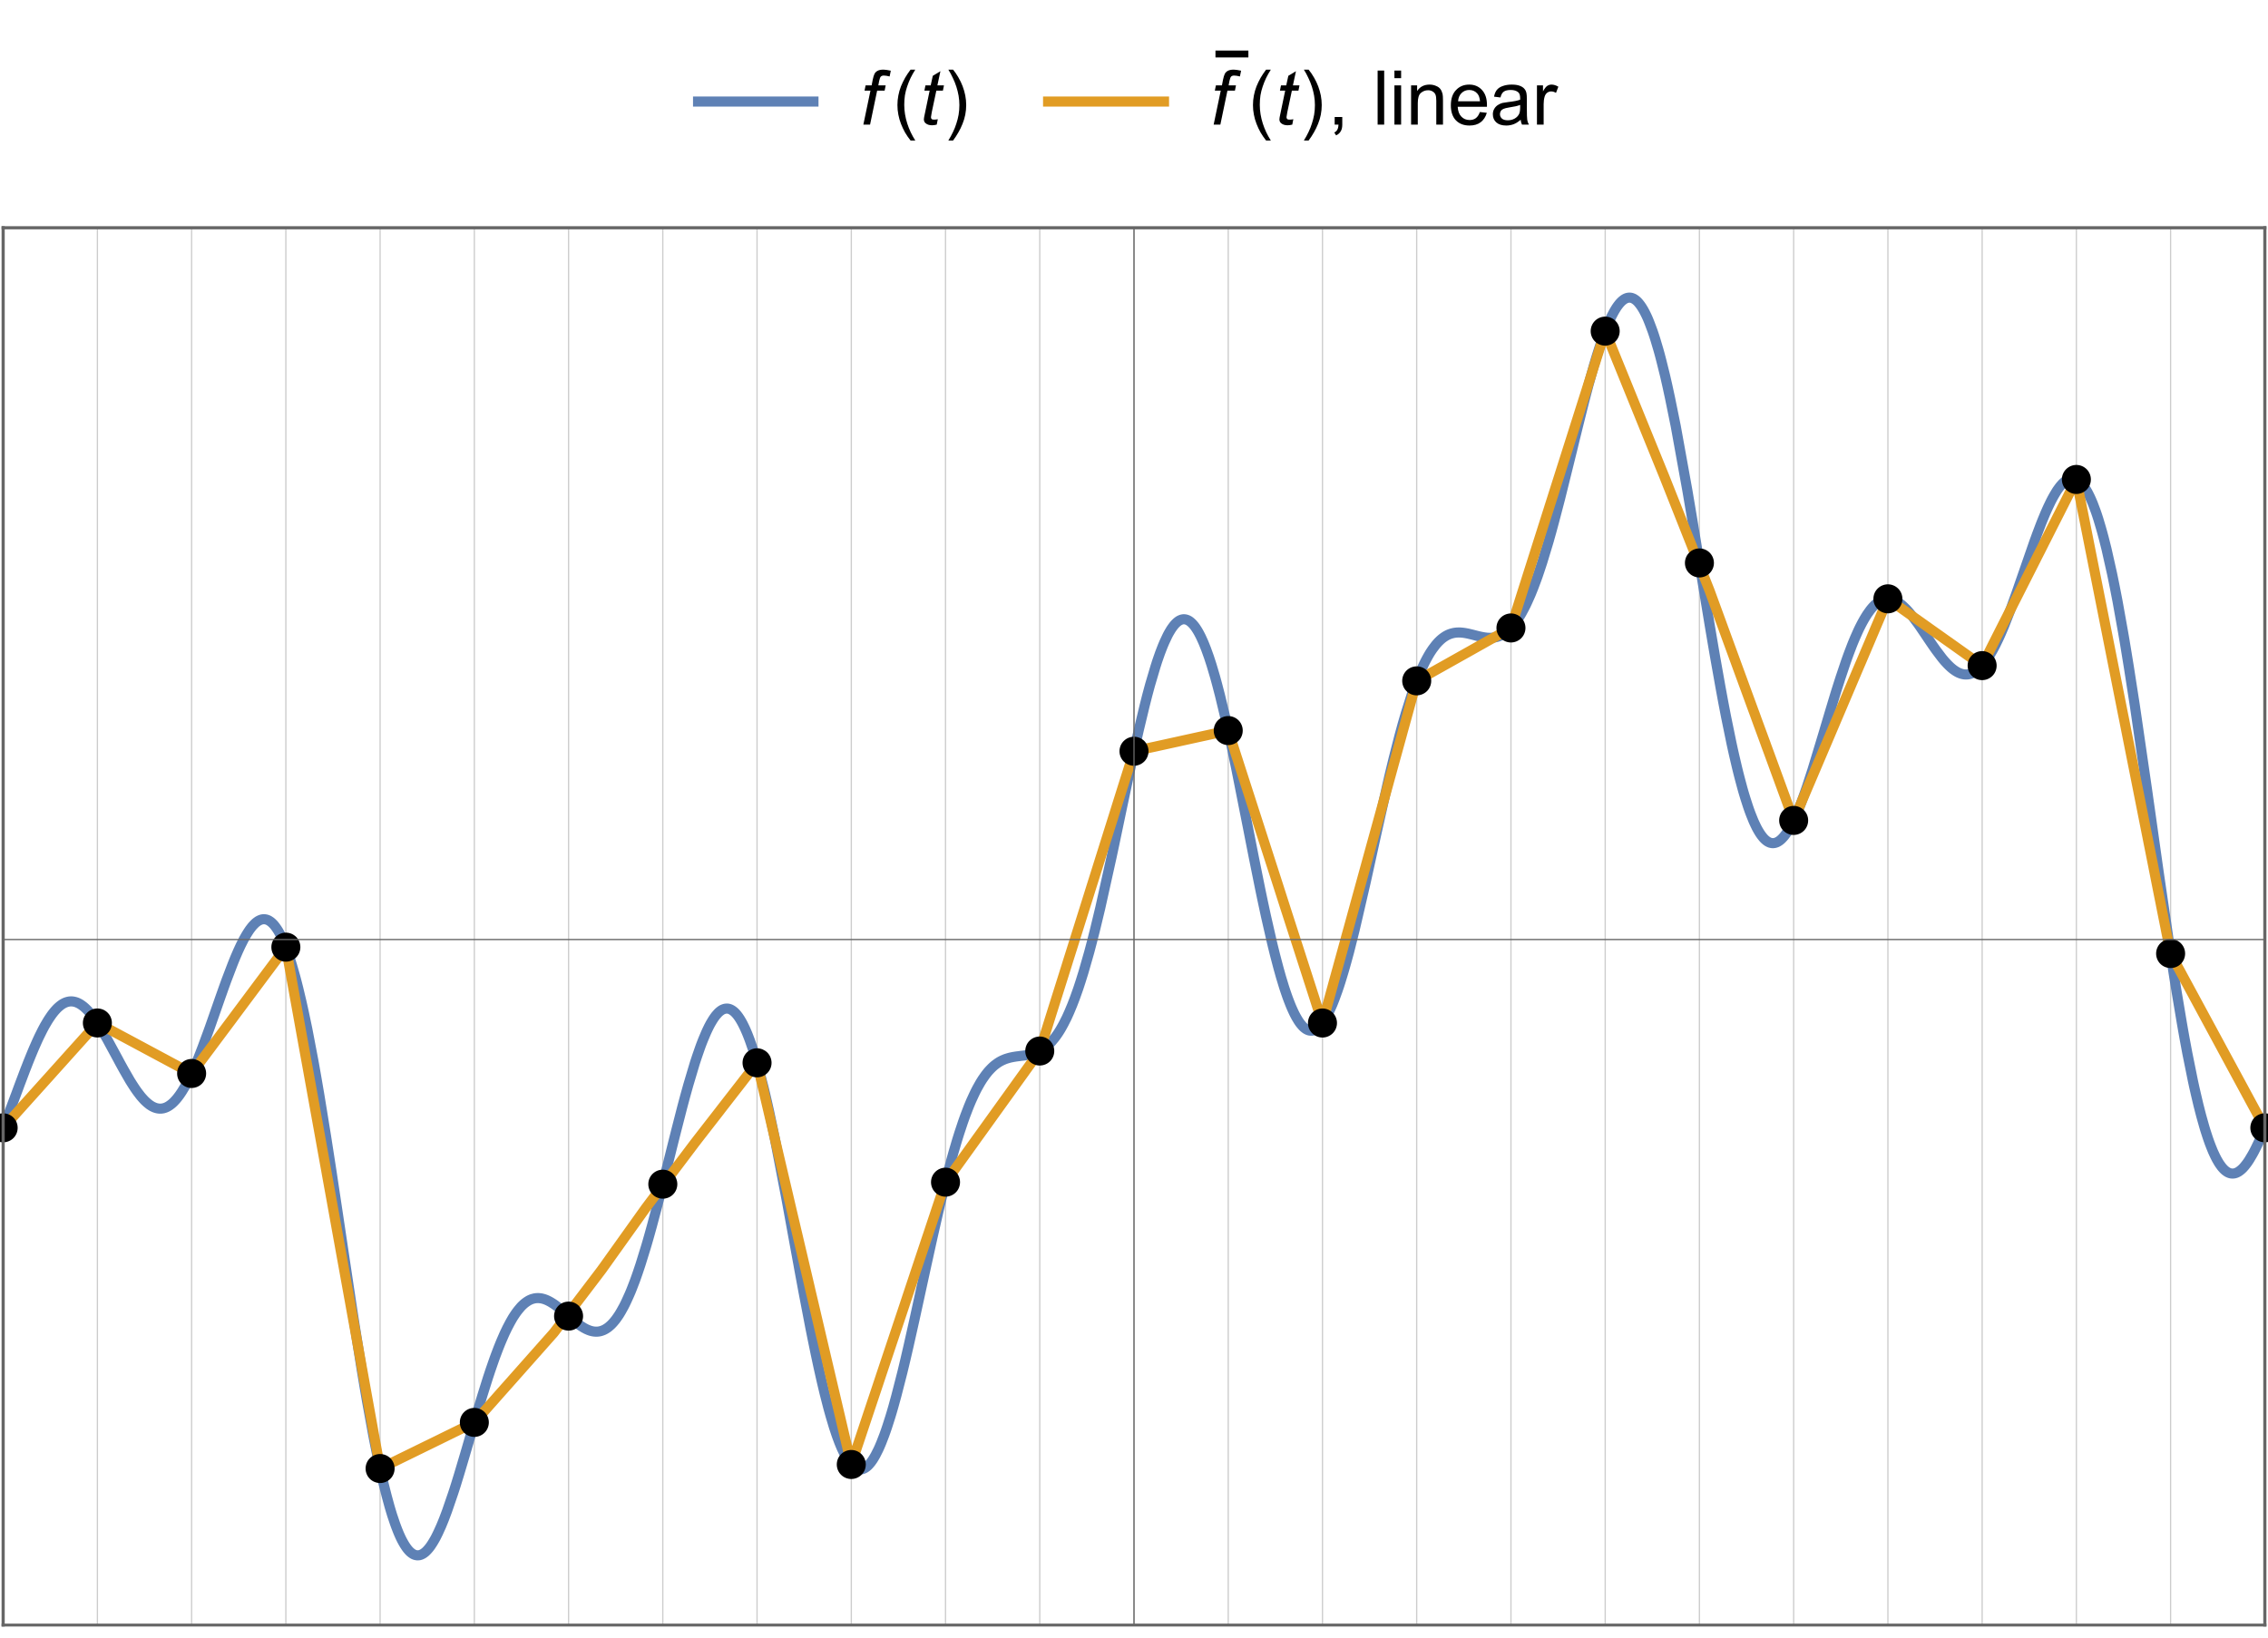 <?xml version="1.0" encoding="UTF-8"?>
<svg xmlns="http://www.w3.org/2000/svg" xmlns:xlink="http://www.w3.org/1999/xlink" width="270pt" height="195pt" viewBox="0 0 270 195" version="1.1">
<defs>
<g>
<symbol overflow="visible" id="glyph0-0">
<path style="stroke:none;" d="M 1.125 0 L 1.125 -5.625 L 5.625 -5.625 L 5.625 0 Z M 1.266 -0.141 L 5.484 -0.141 L 5.484 -5.484 L 1.266 -5.484 Z M 1.266 -0.141 "/>
</symbol>
<symbol overflow="visible" id="glyph0-1">
<path style="stroke:none;" d="M 0.406 0 L 1.25 -4.047 L 0.547 -4.047 L 0.672 -4.672 L 1.391 -4.672 L 1.516 -5.328 C 1.586 -5.66 1.66 -5.898 1.734 -6.047 C 1.805 -6.191 1.926 -6.312 2.094 -6.406 C 2.27 -6.5 2.504 -6.547 2.797 -6.547 C 2.992 -6.547 3.285 -6.504 3.672 -6.422 L 3.531 -5.734 C 3.258 -5.805 3.031 -5.844 2.844 -5.844 C 2.688 -5.844 2.566 -5.801 2.484 -5.719 C 2.41 -5.645 2.344 -5.461 2.281 -5.172 L 2.188 -4.672 L 3.062 -4.672 L 2.938 -4.047 L 2.047 -4.047 L 1.203 0 Z M 0.406 0 "/>
</symbol>
<symbol overflow="visible" id="glyph0-2">
<path style="stroke:none;" d="M 2.156 -0.641 L 2.031 0 C 1.832 0.051 1.645 0.078 1.469 0.078 C 1.156 0.078 0.906 0 0.719 -0.156 C 0.57 -0.27 0.5 -0.43 0.5 -0.641 C 0.5 -0.734 0.539 -0.969 0.625 -1.344 L 1.188 -4.047 L 0.562 -4.047 L 0.688 -4.672 L 1.312 -4.672 L 1.562 -5.812 L 2.469 -6.359 L 2.109 -4.672 L 2.891 -4.672 L 2.766 -4.047 L 1.984 -4.047 L 1.438 -1.469 C 1.375 -1.145 1.344 -0.953 1.344 -0.891 C 1.344 -0.797 1.367 -0.723 1.422 -0.672 C 1.473 -0.617 1.562 -0.594 1.688 -0.594 C 1.863 -0.594 2.02 -0.609 2.156 -0.641 Z M 2.156 -0.641 "/>
</symbol>
<symbol overflow="visible" id="glyph1-0">
<path style="stroke:none;" d="M 0.562 0 L 0.562 -7.203 L 3.938 -7.203 L 3.938 0 Z M 1.125 -0.562 L 3.375 -0.562 L 3.375 -6.641 L 1.125 -6.641 Z M 1.125 -0.562 "/>
</symbol>
<symbol overflow="visible" id="glyph1-1">
<path style="stroke:none;" d="M 2.672 1.891 L 2.109 1.891 C 1.867 1.586 1.648 1.27 1.453 0.938 C 1.266 0.602 1.102 0.258 0.969 -0.094 C 0.832 -0.445 0.727 -0.812 0.656 -1.188 C 0.582 -1.562 0.547 -1.941 0.547 -2.328 C 0.547 -2.711 0.582 -3.094 0.656 -3.469 C 0.727 -3.844 0.832 -4.207 0.969 -4.562 C 1.113 -4.914 1.281 -5.258 1.469 -5.594 C 1.664 -5.926 1.879 -6.242 2.109 -6.547 L 2.672 -6.547 C 2.461 -6.211 2.273 -5.879 2.109 -5.547 C 1.953 -5.211 1.816 -4.875 1.703 -4.531 C 1.586 -4.195 1.5 -3.848 1.438 -3.484 C 1.383 -3.117 1.359 -2.738 1.359 -2.344 C 1.359 -1.969 1.391 -1.594 1.453 -1.219 C 1.516 -0.852 1.602 -0.488 1.719 -0.125 C 1.832 0.227 1.969 0.57 2.125 0.906 C 2.289 1.25 2.473 1.578 2.672 1.891 Z M 2.672 1.891 "/>
</symbol>
<symbol overflow="visible" id="glyph1-2">
<path style="stroke:none;" d="M 2.453 -2.328 C 2.453 -1.941 2.414 -1.562 2.344 -1.188 C 2.27 -0.812 2.16 -0.445 2.016 -0.094 C 1.879 0.258 1.711 0.602 1.516 0.938 C 1.328 1.27 1.117 1.586 0.891 1.891 L 0.328 1.891 C 0.535 1.555 0.719 1.223 0.875 0.891 C 1.039 0.555 1.176 0.219 1.281 -0.125 C 1.395 -0.469 1.484 -0.816 1.547 -1.172 C 1.609 -1.535 1.641 -1.922 1.641 -2.328 C 1.641 -2.703 1.609 -3.07 1.547 -3.438 C 1.484 -3.801 1.395 -4.16 1.281 -4.516 C 1.164 -4.879 1.023 -5.227 0.859 -5.562 C 0.703 -5.906 0.523 -6.234 0.328 -6.547 L 0.891 -6.547 C 1.129 -6.254 1.344 -5.941 1.531 -5.609 C 1.727 -5.273 1.895 -4.926 2.031 -4.562 C 2.164 -4.207 2.27 -3.844 2.344 -3.469 C 2.414 -3.094 2.453 -2.711 2.453 -2.328 Z M 2.453 -2.328 "/>
</symbol>
<symbol overflow="visible" id="glyph2-0">
<path style="stroke:none;" d="M 1.125 0 L 1.125 -5.625 L 5.625 -5.625 L 5.625 0 Z M 1.266 -0.141 L 5.484 -0.141 L 5.484 -5.484 L 1.266 -5.484 Z M 1.266 -0.141 "/>
</symbol>
<symbol overflow="visible" id="glyph2-1">
<path style="stroke:none;" d="M 0.797 0 L 0.797 -0.906 L 1.703 -0.906 L 1.703 0 C 1.703 0.332 1.641 0.598 1.516 0.797 C 1.398 1.004 1.219 1.164 0.969 1.281 L 0.75 0.938 C 0.914 0.863 1.035 0.754 1.109 0.609 C 1.191 0.473 1.238 0.27 1.25 0 Z M 0.797 0 "/>
</symbol>
<symbol overflow="visible" id="glyph2-2">
<path style="stroke:none;" d="M 0.578 0 L 0.578 -6.438 L 1.359 -6.438 L 1.359 0 Z M 0.578 0 "/>
</symbol>
<symbol overflow="visible" id="glyph2-3">
<path style="stroke:none;" d="M 0.594 -5.531 L 0.594 -6.438 L 1.391 -6.438 L 1.391 -5.531 Z M 0.594 0 L 0.594 -4.672 L 1.391 -4.672 L 1.391 0 Z M 0.594 0 "/>
</symbol>
<symbol overflow="visible" id="glyph2-4">
<path style="stroke:none;" d="M 0.594 0 L 0.594 -4.672 L 1.312 -4.672 L 1.312 -4 C 1.645 -4.508 2.141 -4.766 2.797 -4.766 C 3.078 -4.766 3.332 -4.711 3.562 -4.609 C 3.801 -4.516 3.977 -4.383 4.094 -4.219 C 4.207 -4.062 4.289 -3.867 4.344 -3.641 C 4.375 -3.492 4.391 -3.238 4.391 -2.875 L 4.391 0 L 3.594 0 L 3.594 -2.844 C 3.594 -3.164 3.562 -3.406 3.5 -3.562 C 3.438 -3.719 3.328 -3.844 3.172 -3.938 C 3.016 -4.039 2.832 -4.094 2.625 -4.094 C 2.289 -4.094 2 -3.984 1.75 -3.766 C 1.508 -3.555 1.391 -3.148 1.391 -2.547 L 1.391 0 Z M 0.594 0 "/>
</symbol>
<symbol overflow="visible" id="glyph2-5">
<path style="stroke:none;" d="M 3.781 -1.5 L 4.609 -1.406 C 4.473 -0.926 4.227 -0.551 3.875 -0.281 C 3.531 -0.02 3.086 0.109 2.547 0.109 C 1.867 0.109 1.328 -0.098 0.922 -0.516 C 0.523 -0.941 0.328 -1.535 0.328 -2.297 C 0.328 -3.078 0.531 -3.68 0.938 -4.109 C 1.344 -4.547 1.867 -4.766 2.516 -4.766 C 3.141 -4.766 3.645 -4.551 4.031 -4.125 C 4.426 -3.707 4.625 -3.113 4.625 -2.344 C 4.625 -2.289 4.625 -2.219 4.625 -2.125 L 1.141 -2.125 C 1.172 -1.613 1.316 -1.223 1.578 -0.953 C 1.836 -0.68 2.164 -0.547 2.562 -0.547 C 2.852 -0.547 3.098 -0.617 3.297 -0.766 C 3.504 -0.922 3.664 -1.164 3.781 -1.5 Z M 1.188 -2.781 L 3.797 -2.781 C 3.766 -3.176 3.664 -3.473 3.5 -3.672 C 3.25 -3.973 2.922 -4.125 2.516 -4.125 C 2.148 -4.125 1.844 -4 1.594 -3.75 C 1.352 -3.508 1.219 -3.188 1.188 -2.781 Z M 1.188 -2.781 "/>
</symbol>
<symbol overflow="visible" id="glyph2-6">
<path style="stroke:none;" d="M 3.641 -0.578 C 3.348 -0.328 3.066 -0.148 2.797 -0.047 C 2.523 0.055 2.234 0.109 1.922 0.109 C 1.41 0.109 1.016 -0.016 0.734 -0.266 C 0.461 -0.516 0.328 -0.836 0.328 -1.234 C 0.328 -1.461 0.379 -1.672 0.484 -1.859 C 0.586 -2.047 0.723 -2.195 0.891 -2.312 C 1.055 -2.426 1.242 -2.516 1.453 -2.578 C 1.609 -2.609 1.844 -2.645 2.156 -2.688 C 2.801 -2.758 3.273 -2.852 3.578 -2.969 C 3.578 -3.07 3.578 -3.141 3.578 -3.172 C 3.578 -3.492 3.504 -3.719 3.359 -3.844 C 3.148 -4.031 2.848 -4.125 2.453 -4.125 C 2.078 -4.125 1.801 -4.055 1.625 -3.922 C 1.445 -3.797 1.316 -3.566 1.234 -3.234 L 0.469 -3.328 C 0.531 -3.66 0.641 -3.926 0.797 -4.125 C 0.961 -4.332 1.195 -4.488 1.5 -4.594 C 1.812 -4.707 2.164 -4.766 2.562 -4.766 C 2.969 -4.766 3.289 -4.719 3.531 -4.625 C 3.781 -4.531 3.961 -4.41 4.078 -4.266 C 4.203 -4.129 4.285 -3.953 4.328 -3.734 C 4.359 -3.598 4.375 -3.359 4.375 -3.016 L 4.375 -1.953 C 4.375 -1.223 4.391 -0.758 4.422 -0.562 C 4.453 -0.363 4.52 -0.176 4.625 0 L 3.797 0 C 3.711 -0.164 3.66 -0.359 3.641 -0.578 Z M 3.578 -2.344 C 3.285 -2.227 2.852 -2.129 2.281 -2.047 C 1.957 -1.992 1.727 -1.938 1.594 -1.875 C 1.457 -1.82 1.352 -1.738 1.281 -1.625 C 1.207 -1.508 1.172 -1.383 1.172 -1.25 C 1.172 -1.039 1.25 -0.863 1.406 -0.719 C 1.562 -0.582 1.797 -0.516 2.109 -0.516 C 2.41 -0.516 2.68 -0.582 2.922 -0.719 C 3.16 -0.852 3.336 -1.035 3.453 -1.266 C 3.535 -1.441 3.578 -1.703 3.578 -2.047 Z M 3.578 -2.344 "/>
</symbol>
<symbol overflow="visible" id="glyph2-7">
<path style="stroke:none;" d="M 0.578 0 L 0.578 -4.672 L 1.297 -4.672 L 1.297 -3.953 C 1.473 -4.285 1.641 -4.504 1.797 -4.609 C 1.953 -4.711 2.125 -4.766 2.312 -4.766 C 2.57 -4.766 2.844 -4.68 3.125 -4.516 L 2.844 -3.781 C 2.656 -3.895 2.461 -3.953 2.266 -3.953 C 2.098 -3.953 1.941 -3.898 1.797 -3.797 C 1.66 -3.691 1.562 -3.547 1.5 -3.359 C 1.414 -3.078 1.375 -2.77 1.375 -2.438 L 1.375 0 Z M 0.578 0 "/>
</symbol>
</g>
<clipPath id="clip1">
  <path d="M 82.32 11 L 97.441 11 L 97.441 13 L 82.32 13 Z M 82.32 11 "/>
</clipPath>
<clipPath id="clip2">
  <path d="M 124.078 11 L 139.199 11 L 139.199 13 L 124.078 13 Z M 124.078 11 "/>
</clipPath>
<clipPath id="clip3">
  <path d="M 0 27 L 1 27 L 1 193.68 L 0 193.68 Z M 0 27 "/>
</clipPath>
<clipPath id="clip4">
  <path d="M 11 27 L 12 27 L 12 193.68 L 11 193.68 Z M 11 27 "/>
</clipPath>
<clipPath id="clip5">
  <path d="M 22 27 L 23 27 L 23 193.68 L 22 193.68 Z M 22 27 "/>
</clipPath>
<clipPath id="clip6">
  <path d="M 33 27 L 35 27 L 35 193.68 L 33 193.68 Z M 33 27 "/>
</clipPath>
<clipPath id="clip7">
  <path d="M 45 27 L 46 27 L 46 193.68 L 45 193.68 Z M 45 27 "/>
</clipPath>
<clipPath id="clip8">
  <path d="M 56 27 L 57 27 L 57 193.68 L 56 193.68 Z M 56 27 "/>
</clipPath>
<clipPath id="clip9">
  <path d="M 67 27 L 68 27 L 68 193.68 L 67 193.68 Z M 67 27 "/>
</clipPath>
<clipPath id="clip10">
  <path d="M 78 27 L 79 27 L 79 193.68 L 78 193.68 Z M 78 27 "/>
</clipPath>
<clipPath id="clip11">
  <path d="M 90 27 L 91 27 L 91 193.68 L 90 193.68 Z M 90 27 "/>
</clipPath>
<clipPath id="clip12">
  <path d="M 101 27 L 102 27 L 102 193.68 L 101 193.68 Z M 101 27 "/>
</clipPath>
<clipPath id="clip13">
  <path d="M 112 27 L 113 27 L 113 193.68 L 112 193.68 Z M 112 27 "/>
</clipPath>
<clipPath id="clip14">
  <path d="M 123 27 L 124 27 L 124 193.68 L 123 193.68 Z M 123 27 "/>
</clipPath>
<clipPath id="clip15">
  <path d="M 134 27 L 136 27 L 136 193.68 L 134 193.68 Z M 134 27 "/>
</clipPath>
<clipPath id="clip16">
  <path d="M 146 27 L 147 27 L 147 193.68 L 146 193.68 Z M 146 27 "/>
</clipPath>
<clipPath id="clip17">
  <path d="M 157 27 L 158 27 L 158 193.68 L 157 193.68 Z M 157 27 "/>
</clipPath>
<clipPath id="clip18">
  <path d="M 168 27 L 169 27 L 169 193.68 L 168 193.68 Z M 168 27 "/>
</clipPath>
<clipPath id="clip19">
  <path d="M 179 27 L 180 27 L 180 193.68 L 179 193.68 Z M 179 27 "/>
</clipPath>
<clipPath id="clip20">
  <path d="M 191 27 L 192 27 L 192 193.68 L 191 193.68 Z M 191 27 "/>
</clipPath>
<clipPath id="clip21">
  <path d="M 202 27 L 203 27 L 203 193.68 L 202 193.68 Z M 202 27 "/>
</clipPath>
<clipPath id="clip22">
  <path d="M 213 27 L 214 27 L 214 193.68 L 213 193.68 Z M 213 27 "/>
</clipPath>
<clipPath id="clip23">
  <path d="M 224 27 L 225 27 L 225 193.68 L 224 193.68 Z M 224 27 "/>
</clipPath>
<clipPath id="clip24">
  <path d="M 235 27 L 237 27 L 237 193.68 L 235 193.68 Z M 235 27 "/>
</clipPath>
<clipPath id="clip25">
  <path d="M 247 27 L 248 27 L 248 193.68 L 247 193.68 Z M 247 27 "/>
</clipPath>
<clipPath id="clip26">
  <path d="M 258 27 L 259 27 L 259 193.68 L 258 193.68 Z M 258 27 "/>
</clipPath>
<clipPath id="clip27">
  <path d="M 269 27 L 270 27 L 270 193.68 L 269 193.68 Z M 269 27 "/>
</clipPath>
<clipPath id="clip28">
  <path d="M 0 193 L 270 193 L 270 193.68 L 0 193.68 Z M 0 193 "/>
</clipPath>
<clipPath id="clip29">
  <path d="M 0 26 L 1 26 L 1 193.68 L 0 193.68 Z M 0 26 "/>
</clipPath>
<clipPath id="clip30">
  <path d="M 269 26 L 270 26 L 270 193.68 L 269 193.68 Z M 269 26 "/>
</clipPath>
<clipPath id="clip31">
  <path d="M 134 27 L 136 27 L 136 193.68 L 134 193.68 Z M 134 27 "/>
</clipPath>
</defs>
<g id="surface1146">
<g clip-path="url(#clip1)" clip-rule="nonzero">
<path style="fill:none;stroke-width:1.2;stroke-linecap:square;stroke-linejoin:miter;stroke:rgb(36.841%,50.677%,70.979%);stroke-opacity:1;stroke-miterlimit:3.25;" d="M 83.102 12.09 L 96.898 12.09 "/>
</g>
<g style="fill:rgb(0%,0%,0%);fill-opacity:1;">
  <use xlink:href="#glyph0-1" x="102.375" y="14.839"/>
</g>
<g style="fill:rgb(0%,0%,0%);fill-opacity:1;">
  <use xlink:href="#glyph1-1" x="106.29" y="14.839"/>
</g>
<g style="fill:rgb(0%,0%,0%);fill-opacity:1;">
  <use xlink:href="#glyph0-2" x="109.485" y="14.839"/>
</g>
<g style="fill:rgb(0%,0%,0%);fill-opacity:1;">
  <use xlink:href="#glyph1-2" x="112.571" y="14.839"/>
</g>
<g clip-path="url(#clip2)" clip-rule="nonzero">
<path style="fill:none;stroke-width:1.2;stroke-linecap:square;stroke-linejoin:miter;stroke:rgb(88.071%,61.104%,14.204%);stroke-opacity:1;stroke-miterlimit:3.25;" d="M 124.773 12.09 L 138.574 12.09 "/>
</g>
<g style="fill:rgb(0%,0%,0%);fill-opacity:1;">
  <use xlink:href="#glyph0-1" x="144.077" y="14.839"/>
</g>
<path style=" stroke:none;fill-rule:evenodd;fill:rgb(0%,0%,0%);fill-opacity:1;" d="M 147.695 6.02 L 144.699 6.02 L 144.699 6.84 L 147.695 6.84 L 145.621 6.84 L 148.617 6.84 L 148.617 6.02 L 145.621 6.02 Z M 147.695 6.02 "/>
<g style="fill:rgb(0%,0%,0%);fill-opacity:1;">
  <use xlink:href="#glyph1-1" x="148.616" y="14.839"/>
</g>
<g style="fill:rgb(0%,0%,0%);fill-opacity:1;">
  <use xlink:href="#glyph0-2" x="151.811" y="14.839"/>
</g>
<g style="fill:rgb(0%,0%,0%);fill-opacity:1;">
  <use xlink:href="#glyph1-2" x="154.897" y="14.839"/>
</g>
<g style="fill:rgb(0%,0%,0%);fill-opacity:1;">
  <use xlink:href="#glyph2-1" x="158.092" y="14.839"/>
</g>
<g style="fill:rgb(0%,0%,0%);fill-opacity:1;">
  <use xlink:href="#glyph2-2" x="163.425" y="14.839"/>
  <use xlink:href="#glyph2-3" x="165.409" y="14.839"/>
  <use xlink:href="#glyph2-4" x="167.393" y="14.839"/>
  <use xlink:href="#glyph2-5" x="172.393" y="14.839"/>
  <use xlink:href="#glyph2-6" x="177.393" y="14.839"/>
  <use xlink:href="#glyph2-7" x="182.393" y="14.839"/>
</g>
<g clip-path="url(#clip3)" clip-rule="nonzero">
<path style="fill:none;stroke-width:0.15;stroke-linecap:butt;stroke-linejoin:miter;stroke:rgb(50%,50%,50%);stroke-opacity:0.4;stroke-miterlimit:3.25;" d="M 0.375 193.523 L 0.375 27.121 "/>
</g>
<g clip-path="url(#clip4)" clip-rule="nonzero">
<path style="fill:none;stroke-width:0.15;stroke-linecap:butt;stroke-linejoin:miter;stroke:rgb(50%,50%,50%);stroke-opacity:0.4;stroke-miterlimit:3.25;" d="M 11.594 193.523 L 11.594 27.121 "/>
</g>
<g clip-path="url(#clip5)" clip-rule="nonzero">
<path style="fill:none;stroke-width:0.15;stroke-linecap:butt;stroke-linejoin:miter;stroke:rgb(50%,50%,50%);stroke-opacity:0.4;stroke-miterlimit:3.25;" d="M 22.812 193.523 L 22.812 27.121 "/>
</g>
<g clip-path="url(#clip6)" clip-rule="nonzero">
<path style="fill:none;stroke-width:0.15;stroke-linecap:butt;stroke-linejoin:miter;stroke:rgb(50%,50%,50%);stroke-opacity:0.4;stroke-miterlimit:3.25;" d="M 34.031 193.523 L 34.031 27.121 "/>
</g>
<g clip-path="url(#clip7)" clip-rule="nonzero">
<path style="fill:none;stroke-width:0.15;stroke-linecap:butt;stroke-linejoin:miter;stroke:rgb(50%,50%,50%);stroke-opacity:0.4;stroke-miterlimit:3.25;" d="M 45.25 193.523 L 45.25 27.121 "/>
</g>
<g clip-path="url(#clip8)" clip-rule="nonzero">
<path style="fill:none;stroke-width:0.15;stroke-linecap:butt;stroke-linejoin:miter;stroke:rgb(50%,50%,50%);stroke-opacity:0.4;stroke-miterlimit:3.25;" d="M 56.469 193.523 L 56.469 27.121 "/>
</g>
<g clip-path="url(#clip9)" clip-rule="nonzero">
<path style="fill:none;stroke-width:0.15;stroke-linecap:butt;stroke-linejoin:miter;stroke:rgb(50%,50%,50%);stroke-opacity:0.4;stroke-miterlimit:3.25;" d="M 67.688 193.523 L 67.688 27.121 "/>
</g>
<g clip-path="url(#clip10)" clip-rule="nonzero">
<path style="fill:none;stroke-width:0.15;stroke-linecap:butt;stroke-linejoin:miter;stroke:rgb(50%,50%,50%);stroke-opacity:0.4;stroke-miterlimit:3.25;" d="M 78.906 193.523 L 78.906 27.121 "/>
</g>
<g clip-path="url(#clip11)" clip-rule="nonzero">
<path style="fill:none;stroke-width:0.15;stroke-linecap:butt;stroke-linejoin:miter;stroke:rgb(50%,50%,50%);stroke-opacity:0.4;stroke-miterlimit:3.25;" d="M 90.125 193.523 L 90.125 27.121 "/>
</g>
<g clip-path="url(#clip12)" clip-rule="nonzero">
<path style="fill:none;stroke-width:0.15;stroke-linecap:butt;stroke-linejoin:miter;stroke:rgb(50%,50%,50%);stroke-opacity:0.4;stroke-miterlimit:3.25;" d="M 101.344 193.523 L 101.344 27.121 "/>
</g>
<g clip-path="url(#clip13)" clip-rule="nonzero">
<path style="fill:none;stroke-width:0.15;stroke-linecap:butt;stroke-linejoin:miter;stroke:rgb(50%,50%,50%);stroke-opacity:0.4;stroke-miterlimit:3.25;" d="M 112.562 193.523 L 112.562 27.121 "/>
</g>
<g clip-path="url(#clip14)" clip-rule="nonzero">
<path style="fill:none;stroke-width:0.15;stroke-linecap:butt;stroke-linejoin:miter;stroke:rgb(50%,50%,50%);stroke-opacity:0.4;stroke-miterlimit:3.25;" d="M 123.781 193.523 L 123.781 27.121 "/>
</g>
<g clip-path="url(#clip15)" clip-rule="nonzero">
<path style="fill:none;stroke-width:0.15;stroke-linecap:butt;stroke-linejoin:miter;stroke:rgb(50%,50%,50%);stroke-opacity:0.4;stroke-miterlimit:3.25;" d="M 135 193.523 L 135 27.121 "/>
</g>
<g clip-path="url(#clip16)" clip-rule="nonzero">
<path style="fill:none;stroke-width:0.15;stroke-linecap:butt;stroke-linejoin:miter;stroke:rgb(50%,50%,50%);stroke-opacity:0.4;stroke-miterlimit:3.25;" d="M 146.219 193.523 L 146.219 27.121 "/>
</g>
<g clip-path="url(#clip17)" clip-rule="nonzero">
<path style="fill:none;stroke-width:0.15;stroke-linecap:butt;stroke-linejoin:miter;stroke:rgb(50%,50%,50%);stroke-opacity:0.4;stroke-miterlimit:3.25;" d="M 157.438 193.523 L 157.438 27.121 "/>
</g>
<g clip-path="url(#clip18)" clip-rule="nonzero">
<path style="fill:none;stroke-width:0.15;stroke-linecap:butt;stroke-linejoin:miter;stroke:rgb(50%,50%,50%);stroke-opacity:0.4;stroke-miterlimit:3.25;" d="M 168.656 193.523 L 168.656 27.121 "/>
</g>
<g clip-path="url(#clip19)" clip-rule="nonzero">
<path style="fill:none;stroke-width:0.15;stroke-linecap:butt;stroke-linejoin:miter;stroke:rgb(50%,50%,50%);stroke-opacity:0.4;stroke-miterlimit:3.25;" d="M 179.875 193.523 L 179.875 27.121 "/>
</g>
<g clip-path="url(#clip20)" clip-rule="nonzero">
<path style="fill:none;stroke-width:0.15;stroke-linecap:butt;stroke-linejoin:miter;stroke:rgb(50%,50%,50%);stroke-opacity:0.4;stroke-miterlimit:3.25;" d="M 191.094 193.523 L 191.094 27.121 "/>
</g>
<g clip-path="url(#clip21)" clip-rule="nonzero">
<path style="fill:none;stroke-width:0.15;stroke-linecap:butt;stroke-linejoin:miter;stroke:rgb(50%,50%,50%);stroke-opacity:0.4;stroke-miterlimit:3.25;" d="M 202.312 193.523 L 202.312 27.121 "/>
</g>
<g clip-path="url(#clip22)" clip-rule="nonzero">
<path style="fill:none;stroke-width:0.15;stroke-linecap:butt;stroke-linejoin:miter;stroke:rgb(50%,50%,50%);stroke-opacity:0.4;stroke-miterlimit:3.25;" d="M 213.531 193.523 L 213.531 27.121 "/>
</g>
<g clip-path="url(#clip23)" clip-rule="nonzero">
<path style="fill:none;stroke-width:0.15;stroke-linecap:butt;stroke-linejoin:miter;stroke:rgb(50%,50%,50%);stroke-opacity:0.4;stroke-miterlimit:3.25;" d="M 224.75 193.523 L 224.75 27.121 "/>
</g>
<g clip-path="url(#clip24)" clip-rule="nonzero">
<path style="fill:none;stroke-width:0.15;stroke-linecap:butt;stroke-linejoin:miter;stroke:rgb(50%,50%,50%);stroke-opacity:0.4;stroke-miterlimit:3.25;" d="M 235.969 193.523 L 235.969 27.121 "/>
</g>
<g clip-path="url(#clip25)" clip-rule="nonzero">
<path style="fill:none;stroke-width:0.15;stroke-linecap:butt;stroke-linejoin:miter;stroke:rgb(50%,50%,50%);stroke-opacity:0.4;stroke-miterlimit:3.25;" d="M 247.188 193.523 L 247.188 27.121 "/>
</g>
<g clip-path="url(#clip26)" clip-rule="nonzero">
<path style="fill:none;stroke-width:0.15;stroke-linecap:butt;stroke-linejoin:miter;stroke:rgb(50%,50%,50%);stroke-opacity:0.4;stroke-miterlimit:3.25;" d="M 258.406 193.523 L 258.406 27.121 "/>
</g>
<g clip-path="url(#clip27)" clip-rule="nonzero">
<path style="fill:none;stroke-width:0.15;stroke-linecap:butt;stroke-linejoin:miter;stroke:rgb(50%,50%,50%);stroke-opacity:0.4;stroke-miterlimit:3.25;" d="M 269.625 193.523 L 269.625 27.121 "/>
</g>
<path style="fill:none;stroke-width:1.2;stroke-linecap:square;stroke-linejoin:miter;stroke:rgb(36.841%,50.677%,70.979%);stroke-opacity:1;stroke-miterlimit:3.25;" d="M 0.375 134.297 L 0.539 133.891 L 0.707 133.477 L 1.035 132.629 L 1.695 130.879 L 1.777 130.656 L 1.863 130.434 L 2.027 129.992 L 2.355 129.105 L 3.016 127.359 L 3.102 127.145 L 3.348 126.512 L 3.68 125.691 L 3.844 125.293 L 4.008 124.902 L 4.34 124.148 L 4.422 123.965 L 4.504 123.785 L 4.668 123.434 L 5 122.766 L 5.082 122.605 L 5.164 122.449 L 5.328 122.145 L 5.66 121.582 L 5.75 121.438 L 5.84 121.297 L 6.02 121.031 L 6.109 120.902 L 6.195 120.781 L 6.375 120.551 L 6.465 120.441 L 6.555 120.336 L 6.734 120.141 L 6.824 120.051 L 6.914 119.965 L 7.094 119.809 L 7.184 119.738 L 7.27 119.672 L 7.359 119.609 L 7.449 119.551 L 7.539 119.5 L 7.629 119.453 L 7.719 119.41 L 7.809 119.371 L 7.898 119.34 L 7.988 119.312 L 8.078 119.289 L 8.168 119.27 L 8.258 119.254 L 8.348 119.246 L 8.434 119.242 L 8.523 119.242 L 8.613 119.246 L 8.703 119.258 L 8.793 119.273 L 8.883 119.293 L 8.973 119.316 L 9.062 119.344 L 9.152 119.375 L 9.242 119.414 L 9.422 119.5 L 9.508 119.551 L 9.598 119.605 L 9.777 119.73 L 9.957 119.867 L 10.137 120.023 L 10.316 120.195 L 10.406 120.285 L 10.496 120.379 L 10.672 120.578 L 10.762 120.684 L 10.852 120.793 L 11.031 121.02 L 11.391 121.512 L 11.473 121.633 L 11.559 121.758 L 11.723 122.012 L 12.059 122.543 L 12.727 123.691 L 14.066 126.156 L 14.23 126.469 L 14.398 126.777 L 14.734 127.383 L 15.402 128.547 L 15.484 128.688 L 15.57 128.824 L 15.738 129.09 L 16.07 129.602 L 16.156 129.723 L 16.238 129.844 L 16.406 130.074 L 16.738 130.508 L 16.82 130.605 L 16.902 130.699 L 17.066 130.883 L 17.23 131.055 L 17.395 131.211 L 17.477 131.285 L 17.559 131.355 L 17.723 131.488 L 17.805 131.551 L 17.887 131.605 L 18.051 131.711 L 18.133 131.758 L 18.297 131.836 L 18.379 131.871 L 18.461 131.902 L 18.543 131.93 L 18.625 131.953 L 18.707 131.973 L 18.789 131.988 L 18.871 132 L 18.953 132.008 L 19.035 132.012 L 19.117 132.012 L 19.199 132.008 L 19.281 132 L 19.363 131.988 L 19.445 131.973 L 19.609 131.926 L 19.691 131.898 L 19.855 131.828 L 19.938 131.785 L 20.016 131.742 L 20.098 131.691 L 20.18 131.637 L 20.262 131.578 L 20.426 131.453 L 20.508 131.383 L 20.672 131.23 L 20.836 131.059 L 21 130.875 L 21.082 130.777 L 21.164 130.672 L 21.328 130.457 L 21.41 130.344 L 21.492 130.223 L 21.656 129.977 L 21.984 129.438 L 22.074 129.281 L 22.164 129.121 L 22.34 128.785 L 22.695 128.074 L 23.406 126.473 L 23.496 126.262 L 23.586 126.043 L 23.762 125.602 L 24.117 124.684 L 24.828 122.754 L 25.008 122.254 L 25.184 121.754 L 26.25 118.707 L 26.34 118.453 L 26.43 118.203 L 26.605 117.703 L 26.961 116.719 L 27.676 114.848 L 27.84 114.434 L 28.004 114.031 L 28.336 113.262 L 28.422 113.078 L 28.504 112.898 L 28.668 112.547 L 29 111.891 L 29.086 111.738 L 29.168 111.59 L 29.332 111.305 L 29.418 111.168 L 29.5 111.035 L 29.664 110.785 L 29.746 110.668 L 29.832 110.555 L 29.996 110.344 L 30.078 110.246 L 30.164 110.156 L 30.328 109.988 L 30.41 109.91 L 30.496 109.84 L 30.578 109.777 L 30.66 109.719 L 30.742 109.664 L 30.828 109.617 L 30.91 109.578 L 30.992 109.543 L 31.074 109.512 L 31.16 109.488 L 31.242 109.473 L 31.324 109.461 L 31.406 109.457 L 31.492 109.461 L 31.574 109.469 L 31.656 109.484 L 31.738 109.504 L 31.82 109.531 L 31.906 109.566 L 31.988 109.605 L 32.07 109.656 L 32.152 109.711 L 32.238 109.77 L 32.32 109.84 L 32.402 109.914 L 32.57 110.082 L 32.652 110.18 L 32.734 110.281 L 32.816 110.391 L 32.984 110.629 L 33.074 110.77 L 33.164 110.918 L 33.344 111.242 L 33.434 111.414 L 33.523 111.598 L 33.703 111.988 L 33.793 112.195 L 33.883 112.41 L 34.062 112.863 L 34.422 113.871 L 34.512 114.145 L 34.602 114.426 L 34.781 115.008 L 35.141 116.273 L 35.23 116.609 L 35.32 116.953 L 35.5 117.66 L 35.859 119.168 L 35.949 119.562 L 36.039 119.965 L 36.219 120.789 L 36.582 122.52 L 37.301 126.285 L 37.391 126.781 L 37.48 127.285 L 37.66 128.305 L 38.02 130.406 L 38.738 134.82 L 38.828 135.379 L 38.914 135.941 L 39.09 137.07 L 39.445 139.363 L 40.148 144.047 L 41.562 153.508 L 41.652 154.09 L 41.738 154.672 L 41.914 155.832 L 42.27 158.125 L 42.977 162.57 L 43.062 163.109 L 43.152 163.645 L 43.328 164.703 L 43.68 166.766 L 44.387 170.645 L 44.469 171.074 L 44.551 171.496 L 44.715 172.328 L 45.047 173.926 L 45.129 174.309 L 45.211 174.688 L 45.375 175.43 L 45.703 176.836 L 45.789 177.172 L 45.871 177.5 L 46.035 178.141 L 46.363 179.344 L 46.445 179.629 L 46.527 179.902 L 46.691 180.438 L 47.023 181.422 L 47.105 181.648 L 47.188 181.871 L 47.352 182.293 L 47.434 182.492 L 47.516 182.688 L 47.68 183.051 L 47.762 183.223 L 47.844 183.387 L 48.012 183.695 L 48.094 183.836 L 48.176 183.973 L 48.34 184.223 L 48.422 184.336 L 48.504 184.445 L 48.586 184.543 L 48.668 184.637 L 48.75 184.723 L 48.832 184.801 L 48.914 184.871 L 49 184.938 L 49.082 184.996 L 49.164 185.047 L 49.246 185.09 L 49.328 185.125 L 49.41 185.156 L 49.492 185.176 L 49.574 185.191 L 49.656 185.203 L 49.746 185.203 L 49.836 185.199 L 49.926 185.188 L 50.016 185.164 L 50.102 185.137 L 50.191 185.098 L 50.281 185.055 L 50.371 185.004 L 50.461 184.945 L 50.641 184.805 L 50.727 184.723 L 50.816 184.633 L 50.906 184.539 L 51.086 184.328 L 51.176 184.211 L 51.266 184.09 L 51.441 183.824 L 51.531 183.68 L 51.621 183.531 L 51.801 183.219 L 51.891 183.051 L 51.977 182.879 L 52.156 182.516 L 52.516 181.723 L 52.602 181.512 L 52.691 181.297 L 52.871 180.852 L 53.227 179.906 L 53.941 177.824 L 54.031 177.551 L 54.121 177.273 L 54.301 176.707 L 54.656 175.551 L 55.371 173.148 L 55.453 172.863 L 55.539 172.578 L 55.703 172.008 L 56.039 170.855 L 56.703 168.566 L 56.789 168.285 L 56.871 168.004 L 57.039 167.441 L 57.371 166.336 L 58.039 164.211 L 58.121 163.953 L 58.207 163.699 L 58.371 163.199 L 58.707 162.23 L 58.789 161.996 L 58.871 161.766 L 59.039 161.309 L 59.371 160.438 L 59.457 160.227 L 59.539 160.02 L 59.707 159.617 L 60.039 158.855 L 60.121 158.676 L 60.207 158.5 L 60.371 158.156 L 60.707 157.516 L 60.789 157.367 L 60.871 157.223 L 61.031 156.945 L 61.113 156.812 L 61.195 156.688 L 61.359 156.441 L 61.441 156.324 L 61.523 156.211 L 61.688 155.996 L 62.012 155.613 L 62.094 155.527 L 62.176 155.445 L 62.34 155.293 L 62.422 155.223 L 62.504 155.156 L 62.668 155.035 L 62.75 154.98 L 62.832 154.93 L 62.91 154.879 L 63.074 154.793 L 63.238 154.723 L 63.32 154.691 L 63.484 154.645 L 63.648 154.605 L 63.812 154.582 L 63.895 154.578 L 63.973 154.574 L 64.137 154.574 L 64.301 154.59 L 64.465 154.613 L 64.629 154.652 L 64.793 154.699 L 64.875 154.727 L 64.953 154.758 L 65.035 154.789 L 65.117 154.824 L 65.281 154.902 L 65.445 154.988 L 65.609 155.082 L 65.934 155.289 L 66.113 155.414 L 66.289 155.547 L 66.645 155.824 L 67.355 156.43 L 67.441 156.504 L 67.531 156.582 L 67.707 156.738 L 68.062 157.043 L 68.152 157.117 L 68.242 157.195 L 68.418 157.34 L 68.773 157.617 L 68.859 157.684 L 68.949 157.75 L 69.129 157.875 L 69.215 157.934 L 69.305 157.988 L 69.48 158.098 L 69.57 158.148 L 69.66 158.195 L 69.746 158.242 L 69.836 158.285 L 70.016 158.363 L 70.102 158.398 L 70.281 158.461 L 70.367 158.484 L 70.457 158.508 L 70.547 158.527 L 70.633 158.543 L 70.723 158.555 L 70.812 158.562 L 70.898 158.57 L 71.078 158.57 L 71.168 158.562 L 71.254 158.555 L 71.434 158.523 L 71.52 158.5 L 71.609 158.473 L 71.691 158.445 L 71.773 158.414 L 71.859 158.379 L 71.941 158.34 L 72.023 158.297 L 72.105 158.25 L 72.27 158.145 L 72.355 158.086 L 72.438 158.023 L 72.602 157.883 L 72.684 157.809 L 72.77 157.73 L 72.934 157.559 L 73.016 157.469 L 73.098 157.371 L 73.266 157.168 L 73.348 157.059 L 73.43 156.945 L 73.594 156.707 L 73.68 156.582 L 73.762 156.449 L 73.926 156.176 L 74.258 155.578 L 74.34 155.418 L 74.422 155.254 L 74.586 154.91 L 74.918 154.176 L 75 153.984 L 75.086 153.785 L 75.25 153.375 L 75.582 152.512 L 75.664 152.285 L 75.746 152.055 L 75.91 151.586 L 76.242 150.598 L 76.902 148.465 L 76.992 148.16 L 77.082 147.852 L 77.262 147.223 L 77.621 145.934 L 78.34 143.23 L 79.773 137.535 L 79.863 137.172 L 80.133 136.094 L 80.492 134.668 L 81.207 131.883 L 81.297 131.543 L 81.387 131.207 L 81.566 130.539 L 81.926 129.246 L 82.645 126.832 L 82.73 126.551 L 82.82 126.277 L 82.996 125.746 L 83.348 124.734 L 83.434 124.496 L 83.523 124.262 L 83.699 123.812 L 84.051 122.977 L 84.141 122.781 L 84.227 122.594 L 84.402 122.234 L 84.492 122.066 L 84.578 121.902 L 84.758 121.598 L 84.844 121.453 L 84.934 121.316 L 85.02 121.188 L 85.109 121.066 L 85.195 120.949 L 85.285 120.844 L 85.461 120.648 L 85.547 120.559 L 85.637 120.48 L 85.723 120.41 L 85.812 120.344 L 85.898 120.285 L 85.988 120.234 L 86.078 120.195 L 86.164 120.16 L 86.254 120.133 L 86.34 120.113 L 86.43 120.102 L 86.516 120.098 L 86.605 120.098 L 86.691 120.109 L 86.781 120.129 L 86.867 120.156 L 86.957 120.191 L 87.043 120.234 L 87.133 120.285 L 87.223 120.344 L 87.309 120.41 L 87.398 120.48 L 87.484 120.562 L 87.574 120.652 L 87.66 120.75 L 87.75 120.855 L 87.836 120.969 L 87.926 121.09 L 88.012 121.219 L 88.102 121.355 L 88.277 121.652 L 88.359 121.801 L 88.441 121.957 L 88.605 122.289 L 88.688 122.465 L 88.77 122.645 L 88.934 123.027 L 89.016 123.23 L 89.098 123.438 L 89.262 123.871 L 89.59 124.816 L 89.672 125.066 L 89.754 125.324 L 89.918 125.855 L 90.246 126.988 L 90.906 129.516 L 90.988 129.855 L 91.07 130.199 L 91.234 130.898 L 91.562 132.355 L 92.219 135.461 L 93.531 142.258 L 93.711 143.219 L 93.887 144.188 L 94.242 146.133 L 94.957 150.039 L 95.047 150.527 L 95.133 151.012 L 95.312 151.98 L 95.668 153.898 L 96.383 157.625 L 96.469 158.078 L 96.559 158.527 L 96.738 159.418 L 97.094 161.148 L 97.184 161.57 L 97.273 161.988 L 97.449 162.809 L 97.805 164.391 L 97.895 164.773 L 97.984 165.148 L 98.16 165.887 L 98.52 167.289 L 98.605 167.621 L 98.695 167.949 L 98.875 168.59 L 99.23 169.781 L 99.312 170.043 L 99.562 170.793 L 99.645 171.031 L 99.73 171.262 L 99.895 171.703 L 99.98 171.914 L 100.062 172.117 L 100.227 172.504 L 100.559 173.199 L 100.645 173.355 L 100.727 173.504 L 100.895 173.781 L 100.977 173.906 L 101.059 174.027 L 101.227 174.25 L 101.309 174.348 L 101.391 174.438 L 101.473 174.523 L 101.559 174.602 L 101.641 174.672 L 101.723 174.734 L 101.809 174.789 L 101.891 174.836 L 101.973 174.879 L 102.055 174.91 L 102.141 174.938 L 102.223 174.957 L 102.305 174.969 L 102.391 174.973 L 102.473 174.969 L 102.555 174.961 L 102.637 174.941 L 102.723 174.918 L 102.805 174.887 L 102.887 174.848 L 102.969 174.805 L 103.055 174.75 L 103.137 174.691 L 103.219 174.625 L 103.305 174.551 L 103.387 174.469 L 103.469 174.383 L 103.551 174.285 L 103.637 174.184 L 103.719 174.078 L 103.887 173.84 L 103.969 173.711 L 104.051 173.578 L 104.219 173.289 L 104.551 172.633 L 104.641 172.438 L 104.73 172.238 L 104.91 171.812 L 105.27 170.883 L 105.359 170.633 L 105.449 170.379 L 105.629 169.848 L 105.992 168.715 L 106.082 168.418 L 106.172 168.117 L 106.352 167.496 L 106.711 166.191 L 107.434 163.371 L 107.523 163 L 107.613 162.625 L 107.793 161.871 L 108.152 160.32 L 108.871 157.113 L 110.312 150.508 L 110.402 150.102 L 110.492 149.699 L 110.668 148.895 L 111.02 147.305 L 111.727 144.211 L 111.816 143.832 L 111.906 143.461 L 112.082 142.719 L 112.438 141.277 L 113.145 138.547 L 113.23 138.223 L 113.32 137.902 L 113.496 137.273 L 113.852 136.062 L 113.938 135.773 L 114.027 135.484 L 114.203 134.922 L 114.559 133.852 L 114.645 133.594 L 114.734 133.344 L 114.91 132.852 L 115.266 131.926 L 115.352 131.707 L 115.441 131.492 L 115.617 131.074 L 115.973 130.301 L 116.055 130.129 L 116.137 129.961 L 116.301 129.641 L 116.633 129.047 L 116.715 128.906 L 116.797 128.773 L 116.961 128.512 L 117.293 128.039 L 117.375 127.93 L 117.457 127.824 L 117.621 127.621 L 117.703 127.527 L 117.789 127.434 L 117.953 127.262 L 118.117 127.098 L 118.281 126.949 L 118.363 126.879 L 118.445 126.812 L 118.613 126.688 L 118.777 126.57 L 118.941 126.465 L 119.105 126.371 L 119.273 126.285 L 119.355 126.246 L 119.602 126.141 L 119.684 126.109 L 119.766 126.082 L 119.934 126.027 L 120.18 125.957 L 120.344 125.918 L 120.426 125.902 L 120.59 125.867 L 120.676 125.852 L 120.758 125.84 L 120.922 125.812 L 121.086 125.789 L 121.25 125.77 L 121.609 125.723 L 121.699 125.715 L 121.969 125.68 L 122.055 125.664 L 122.145 125.652 L 122.414 125.605 L 122.504 125.586 L 122.684 125.551 L 122.863 125.504 L 122.949 125.48 L 123.129 125.426 L 123.219 125.395 L 123.398 125.328 L 123.488 125.293 L 123.578 125.254 L 123.754 125.168 L 123.844 125.121 L 123.934 125.07 L 124.113 124.961 L 124.293 124.844 L 124.473 124.711 L 124.562 124.641 L 124.648 124.562 L 124.828 124.406 L 124.918 124.32 L 125.008 124.23 L 125.188 124.039 L 125.543 123.613 L 125.633 123.496 L 125.723 123.375 L 125.902 123.121 L 126.082 122.848 L 126.262 122.555 L 126.348 122.402 L 126.438 122.246 L 126.617 121.918 L 126.977 121.207 L 127.141 120.848 L 127.309 120.473 L 127.645 119.668 L 127.727 119.457 L 127.809 119.242 L 127.977 118.801 L 128.312 117.859 L 128.395 117.617 L 128.477 117.367 L 128.645 116.855 L 128.98 115.785 L 129.648 113.453 L 129.73 113.148 L 129.812 112.836 L 129.98 112.199 L 130.316 110.891 L 130.984 108.117 L 132.32 102.098 L 132.484 101.332 L 132.648 100.559 L 132.973 99.004 L 133.629 95.875 L 134.938 89.734 L 135.02 89.359 L 135.266 88.258 L 135.594 86.824 L 136.25 84.094 L 136.332 83.766 L 136.414 83.441 L 136.574 82.809 L 136.902 81.59 L 137.559 79.367 L 137.648 79.09 L 137.734 78.816 L 137.914 78.293 L 138.004 78.039 L 138.09 77.793 L 138.27 77.32 L 138.359 77.094 L 138.445 76.875 L 138.625 76.453 L 138.98 75.699 L 139.066 75.531 L 139.156 75.367 L 139.336 75.062 L 139.422 74.922 L 139.512 74.789 L 139.691 74.547 L 139.777 74.438 L 139.867 74.336 L 139.957 74.242 L 140.047 74.156 L 140.133 74.078 L 140.223 74.008 L 140.312 73.945 L 140.398 73.891 L 140.488 73.848 L 140.578 73.809 L 140.668 73.777 L 140.754 73.758 L 140.844 73.742 L 140.934 73.738 L 141.023 73.742 L 141.109 73.754 L 141.199 73.773 L 141.289 73.801 L 141.379 73.836 L 141.465 73.879 L 141.555 73.93 L 141.645 73.992 L 141.73 74.059 L 141.82 74.137 L 141.91 74.223 L 142 74.316 L 142.086 74.414 L 142.176 74.523 L 142.266 74.641 L 142.355 74.766 L 142.531 75.039 L 142.621 75.191 L 142.711 75.348 L 142.887 75.684 L 142.977 75.863 L 143.062 76.051 L 143.242 76.449 L 143.324 76.645 L 143.406 76.848 L 143.574 77.27 L 143.906 78.191 L 143.988 78.438 L 144.07 78.688 L 144.238 79.207 L 144.566 80.316 L 144.652 80.605 L 144.734 80.902 L 144.898 81.508 L 145.23 82.781 L 145.895 85.547 L 145.977 85.91 L 146.059 86.277 L 146.227 87.023 L 146.559 88.555 L 147.219 91.75 L 148.547 98.445 L 148.637 98.902 L 148.727 99.363 L 148.906 100.277 L 149.266 102.102 L 149.984 105.664 L 150.074 106.102 L 150.164 106.535 L 150.344 107.391 L 150.703 109.062 L 151.422 112.211 L 151.512 112.586 L 151.602 112.953 L 151.781 113.676 L 152.141 115.047 L 152.23 115.379 L 152.32 115.699 L 152.496 116.328 L 152.855 117.508 L 152.945 117.785 L 153.035 118.055 L 153.215 118.578 L 153.305 118.828 L 153.395 119.07 L 153.574 119.531 L 153.664 119.754 L 153.754 119.969 L 153.934 120.371 L 154.023 120.562 L 154.113 120.746 L 154.293 121.086 L 154.383 121.242 L 154.473 121.391 L 154.559 121.535 L 154.648 121.668 L 154.734 121.793 L 154.824 121.91 L 155 122.121 L 155.09 122.219 L 155.176 122.305 L 155.266 122.383 L 155.352 122.453 L 155.441 122.516 L 155.527 122.57 L 155.617 122.617 L 155.707 122.656 L 155.793 122.688 L 155.883 122.711 L 155.969 122.723 L 156.059 122.73 L 156.145 122.73 L 156.234 122.723 L 156.324 122.703 L 156.41 122.68 L 156.5 122.645 L 156.586 122.605 L 156.676 122.559 L 156.762 122.5 L 156.852 122.438 L 156.941 122.367 L 157.027 122.285 L 157.117 122.199 L 157.203 122.105 L 157.293 122 L 157.379 121.891 L 157.469 121.773 L 157.559 121.648 L 157.645 121.52 L 157.82 121.23 L 157.91 121.078 L 157.996 120.918 L 158.176 120.574 L 158.527 119.805 L 158.617 119.598 L 158.703 119.383 L 158.879 118.934 L 159.234 117.957 L 159.32 117.699 L 159.41 117.438 L 159.586 116.891 L 159.938 115.734 L 160.02 115.453 L 160.102 115.168 L 160.266 114.586 L 160.598 113.371 L 161.254 110.773 L 162.57 105.094 L 162.898 103.609 L 163.227 102.117 L 163.887 99.121 L 165.203 93.277 L 165.293 92.898 L 165.379 92.516 L 165.559 91.766 L 165.914 90.301 L 166.629 87.523 L 166.809 86.867 L 166.984 86.227 L 167.344 84.992 L 168.055 82.738 L 168.145 82.477 L 168.234 82.223 L 168.414 81.723 L 168.77 80.785 L 168.859 80.562 L 168.949 80.344 L 169.125 79.926 L 169.484 79.145 L 169.574 78.961 L 169.66 78.785 L 169.84 78.445 L 169.93 78.281 L 170.02 78.121 L 170.195 77.82 L 170.285 77.676 L 170.375 77.539 L 170.555 77.273 L 170.91 76.805 L 170.992 76.707 L 171.078 76.609 L 171.242 76.43 L 171.328 76.348 L 171.41 76.266 L 171.578 76.117 L 171.66 76.047 L 171.824 75.922 L 171.91 75.863 L 172.074 75.754 L 172.242 75.66 L 172.324 75.617 L 172.41 75.578 L 172.574 75.508 L 172.66 75.48 L 172.824 75.426 L 172.91 75.406 L 173.074 75.367 L 173.16 75.355 L 173.242 75.34 L 173.406 75.324 L 173.492 75.32 L 173.656 75.312 L 173.742 75.316 L 173.824 75.316 L 173.906 75.32 L 173.992 75.328 L 174.156 75.344 L 174.242 75.355 L 174.406 75.379 L 174.574 75.41 L 174.656 75.426 L 174.742 75.441 L 174.988 75.5 L 175.074 75.52 L 175.238 75.559 L 175.574 75.645 L 175.656 75.668 L 175.738 75.688 L 175.906 75.73 L 176.238 75.809 L 176.402 75.84 L 176.484 75.859 L 176.566 75.871 L 176.648 75.887 L 176.73 75.898 L 176.809 75.91 L 176.891 75.918 L 176.973 75.93 L 177.055 75.938 L 177.301 75.949 L 177.383 75.949 L 177.465 75.945 L 177.543 75.945 L 177.625 75.938 L 177.707 75.934 L 177.953 75.898 L 178.035 75.883 L 178.199 75.844 L 178.281 75.82 L 178.359 75.793 L 178.441 75.766 L 178.523 75.734 L 178.688 75.664 L 178.934 75.535 L 179.016 75.484 L 179.176 75.379 L 179.258 75.32 L 179.34 75.258 L 179.504 75.129 L 179.668 74.98 L 179.832 74.82 L 180.156 74.461 L 180.32 74.258 L 180.484 74.039 L 180.809 73.559 L 180.891 73.43 L 180.973 73.297 L 181.137 73.02 L 181.461 72.414 L 181.641 72.062 L 181.816 71.688 L 182.172 70.891 L 182.262 70.68 L 182.348 70.465 L 182.527 70.02 L 182.879 69.082 L 182.969 68.836 L 183.059 68.586 L 183.234 68.07 L 183.59 66.996 L 184.297 64.664 L 184.387 64.359 L 184.473 64.047 L 184.652 63.418 L 185.004 62.121 L 185.715 59.406 L 187.133 53.684 L 187.215 53.344 L 187.297 53.008 L 187.461 52.332 L 187.793 50.984 L 188.453 48.344 L 188.535 48.02 L 188.617 47.699 L 188.785 47.059 L 189.113 45.812 L 189.773 43.445 L 189.859 43.164 L 189.941 42.887 L 190.105 42.34 L 190.438 41.297 L 190.52 41.047 L 190.602 40.801 L 190.766 40.324 L 191.098 39.422 L 191.18 39.207 L 191.262 39 L 191.43 38.598 L 191.512 38.406 L 191.594 38.219 L 191.758 37.859 L 191.84 37.688 L 191.926 37.523 L 192.09 37.211 L 192.172 37.062 L 192.254 36.922 L 192.418 36.656 L 192.508 36.523 L 192.598 36.398 L 192.688 36.281 L 192.777 36.168 L 192.867 36.066 L 192.957 35.969 L 193.047 35.883 L 193.137 35.801 L 193.227 35.73 L 193.316 35.664 L 193.406 35.609 L 193.496 35.559 L 193.586 35.52 L 193.672 35.488 L 193.762 35.465 L 193.852 35.449 L 193.941 35.441 L 194.031 35.441 L 194.121 35.449 L 194.211 35.465 L 194.301 35.492 L 194.391 35.527 L 194.48 35.566 L 194.57 35.621 L 194.66 35.68 L 194.75 35.746 L 194.84 35.824 L 194.93 35.906 L 195.016 36 L 195.105 36.102 L 195.285 36.332 L 195.375 36.461 L 195.465 36.594 L 195.645 36.891 L 195.734 37.055 L 195.824 37.223 L 196.004 37.586 L 196.094 37.781 L 196.184 37.984 L 196.359 38.418 L 196.719 39.375 L 196.809 39.637 L 196.898 39.902 L 197.078 40.465 L 197.438 41.676 L 197.527 41.996 L 197.617 42.324 L 197.793 43.004 L 198.152 44.449 L 198.238 44.801 L 198.32 45.16 L 198.488 45.895 L 198.82 47.43 L 199.492 50.738 L 200.828 58.129 L 200.914 58.617 L 200.996 59.109 L 201.164 60.098 L 201.5 62.094 L 202.168 66.152 L 203.508 74.273 L 203.672 75.25 L 203.836 76.219 L 204.164 78.133 L 204.82 81.824 L 204.984 82.715 L 205.145 83.59 L 205.473 85.297 L 206.129 88.496 L 206.211 88.875 L 206.293 89.25 L 206.457 89.98 L 206.785 91.379 L 206.867 91.715 L 206.949 92.047 L 207.113 92.688 L 207.441 93.906 L 207.523 94.195 L 207.605 94.477 L 207.77 95.023 L 208.098 96.039 L 208.18 96.277 L 208.262 96.512 L 208.426 96.953 L 208.754 97.766 L 208.844 97.965 L 208.934 98.156 L 209.109 98.52 L 209.199 98.688 L 209.289 98.852 L 209.465 99.148 L 209.555 99.285 L 209.645 99.414 L 209.734 99.535 L 209.824 99.648 L 209.91 99.754 L 210 99.852 L 210.09 99.941 L 210.18 100.023 L 210.266 100.094 L 210.355 100.16 L 210.445 100.219 L 210.535 100.266 L 210.621 100.309 L 210.711 100.344 L 210.801 100.367 L 210.891 100.387 L 210.98 100.398 L 211.066 100.402 L 211.156 100.395 L 211.246 100.383 L 211.336 100.363 L 211.422 100.336 L 211.512 100.305 L 211.602 100.262 L 211.691 100.211 L 211.781 100.156 L 211.867 100.094 L 211.957 100.023 L 212.047 99.945 L 212.137 99.859 L 212.312 99.672 L 212.402 99.566 L 212.492 99.453 L 212.668 99.211 L 212.758 99.082 L 212.848 98.945 L 213.023 98.652 L 213.113 98.496 L 213.203 98.336 L 213.379 97.996 L 213.734 97.254 L 213.824 97.055 L 213.914 96.852 L 214.094 96.43 L 214.449 95.527 L 214.531 95.309 L 214.613 95.086 L 214.781 94.629 L 215.113 93.676 L 215.777 91.645 L 217.105 87.266 L 217.188 86.988 L 217.27 86.707 L 217.438 86.148 L 217.77 85.031 L 218.434 82.832 L 218.516 82.562 L 218.598 82.297 L 218.766 81.766 L 219.098 80.727 L 219.762 78.754 L 219.852 78.5 L 219.941 78.25 L 220.121 77.758 L 220.48 76.82 L 220.57 76.594 L 220.66 76.375 L 220.84 75.945 L 221.199 75.137 L 221.289 74.945 L 221.379 74.758 L 221.562 74.398 L 221.652 74.227 L 221.742 74.059 L 221.922 73.738 L 222.012 73.586 L 222.102 73.438 L 222.281 73.152 L 222.641 72.648 L 222.73 72.535 L 222.82 72.426 L 223 72.223 L 223.18 72.043 L 223.359 71.883 L 223.449 71.809 L 223.629 71.676 L 223.809 71.566 L 223.898 71.52 L 223.988 71.477 L 224.078 71.438 L 224.258 71.375 L 224.352 71.352 L 224.531 71.32 L 224.621 71.312 L 224.711 71.309 L 224.801 71.309 L 224.891 71.312 L 224.98 71.32 L 225.07 71.336 L 225.16 71.355 L 225.25 71.379 L 225.34 71.406 L 225.43 71.438 L 225.52 71.473 L 225.609 71.512 L 225.695 71.555 L 225.785 71.602 L 225.871 71.652 L 225.961 71.707 L 226.051 71.766 L 226.227 71.891 L 226.312 71.961 L 226.402 72.035 L 226.578 72.188 L 226.934 72.531 L 227.02 72.625 L 227.109 72.723 L 227.285 72.922 L 227.641 73.352 L 228.348 74.297 L 228.434 74.422 L 228.523 74.547 L 228.699 74.805 L 229.051 75.324 L 229.758 76.371 L 229.848 76.504 L 229.938 76.633 L 230.113 76.891 L 230.465 77.391 L 231.172 78.328 L 231.254 78.43 L 231.5 78.723 L 231.586 78.816 L 231.668 78.906 L 231.832 79.082 L 231.996 79.246 L 232.16 79.402 L 232.242 79.477 L 232.324 79.547 L 232.492 79.684 L 232.574 79.746 L 232.656 79.805 L 232.82 79.914 L 232.902 79.965 L 232.984 80.012 L 233.148 80.098 L 233.23 80.133 L 233.316 80.168 L 233.398 80.199 L 233.48 80.227 L 233.562 80.25 L 233.645 80.27 L 233.809 80.301 L 233.891 80.309 L 234.055 80.316 L 234.137 80.312 L 234.223 80.309 L 234.387 80.285 L 234.551 80.246 L 234.633 80.223 L 234.797 80.16 L 234.961 80.082 L 235.043 80.035 L 235.129 79.988 L 235.293 79.879 L 235.457 79.754 L 235.539 79.684 L 235.621 79.609 L 235.785 79.453 L 235.867 79.367 L 235.953 79.281 L 236.117 79.09 L 236.445 78.664 L 236.535 78.539 L 236.625 78.41 L 236.805 78.137 L 237.16 77.535 L 237.25 77.375 L 237.34 77.211 L 237.52 76.871 L 237.875 76.141 L 237.965 75.949 L 238.055 75.754 L 238.234 75.352 L 238.59 74.512 L 239.305 72.688 L 239.395 72.449 L 239.484 72.207 L 239.66 71.719 L 240.02 70.723 L 240.734 68.668 L 242.164 64.555 L 242.246 64.324 L 242.332 64.094 L 242.496 63.641 L 242.832 62.754 L 242.996 62.324 L 243.164 61.906 L 243.496 61.105 L 243.582 60.914 L 243.664 60.727 L 243.832 60.359 L 244.164 59.668 L 244.25 59.504 L 244.332 59.348 L 244.5 59.043 L 244.832 58.488 L 244.914 58.363 L 245 58.242 L 245.168 58.012 L 245.25 57.906 L 245.332 57.809 L 245.5 57.621 L 245.582 57.535 L 245.668 57.457 L 245.832 57.316 L 245.918 57.258 L 246 57.199 L 246.082 57.152 L 246.168 57.109 L 246.25 57.07 L 246.332 57.039 L 246.418 57.016 L 246.5 56.996 L 246.586 56.984 L 246.668 56.977 L 246.75 56.98 L 246.836 56.988 L 246.918 57 L 247 57.023 L 247.086 57.051 L 247.168 57.082 L 247.25 57.125 L 247.336 57.172 L 247.418 57.227 L 247.5 57.289 L 247.582 57.355 L 247.664 57.43 L 247.746 57.512 L 247.828 57.598 L 247.91 57.691 L 247.992 57.793 L 248.156 58.02 L 248.238 58.141 L 248.32 58.27 L 248.484 58.547 L 248.566 58.699 L 248.645 58.855 L 248.809 59.188 L 248.891 59.367 L 248.973 59.551 L 249.137 59.941 L 249.465 60.809 L 249.547 61.043 L 249.629 61.281 L 249.793 61.785 L 250.117 62.871 L 250.199 63.16 L 250.281 63.457 L 250.445 64.066 L 250.773 65.367 L 251.426 68.273 L 251.508 68.664 L 251.59 69.062 L 251.754 69.875 L 252.082 71.566 L 252.734 75.203 L 252.824 75.723 L 252.914 76.246 L 253.09 77.309 L 253.445 79.496 L 254.156 84.078 L 255.574 93.848 L 255.664 94.477 L 255.75 95.102 L 255.93 96.359 L 256.285 98.879 L 256.992 103.898 L 258.414 113.59 L 258.578 114.668 L 258.742 115.73 L 259.074 117.816 L 259.738 121.777 L 259.82 122.25 L 259.902 122.719 L 260.066 123.641 L 260.398 125.422 L 261.062 128.707 L 261.145 129.09 L 261.227 129.469 L 261.395 130.203 L 261.723 131.598 L 261.809 131.93 L 261.891 132.258 L 262.055 132.887 L 262.387 134.066 L 262.469 134.348 L 262.551 134.617 L 262.719 135.137 L 262.801 135.391 L 262.883 135.633 L 263.047 136.098 L 263.133 136.32 L 263.215 136.535 L 263.379 136.941 L 263.461 137.137 L 263.547 137.324 L 263.711 137.676 L 263.805 137.859 L 263.895 138.035 L 264.082 138.359 L 264.172 138.508 L 264.266 138.648 L 264.449 138.902 L 264.543 139.02 L 264.637 139.125 L 264.727 139.223 L 264.82 139.309 L 264.91 139.391 L 265.004 139.461 L 265.098 139.527 L 265.188 139.582 L 265.281 139.629 L 265.375 139.668 L 265.465 139.699 L 265.559 139.723 L 265.652 139.738 L 265.742 139.742 L 265.836 139.742 L 265.93 139.734 L 266.02 139.719 L 266.113 139.695 L 266.207 139.664 L 266.297 139.625 L 266.391 139.578 L 266.484 139.527 L 266.574 139.465 L 266.668 139.398 L 266.762 139.324 L 266.852 139.246 L 266.945 139.16 L 267.039 139.066 L 267.129 138.965 L 267.223 138.859 L 267.406 138.625 L 267.5 138.504 L 267.594 138.371 L 267.777 138.094 L 268.145 137.473 L 268.238 137.305 L 268.332 137.133 L 268.516 136.773 L 268.887 136.008 L 268.977 135.805 L 269.07 135.598 L 269.254 135.18 L 269.441 134.742 L 269.531 134.523 L 269.625 134.297 "/>
<path style="fill:none;stroke-width:1.2;stroke-linecap:square;stroke-linejoin:miter;stroke:rgb(88.071%,61.104%,14.204%);stroke-opacity:1;stroke-miterlimit:3.25;" d="M 0.375 134.297 L 0.457 134.207 L 0.539 134.113 L 0.707 133.93 L 1.035 133.562 L 1.695 132.828 L 3.016 131.355 L 5.66 128.414 L 5.75 128.316 L 5.84 128.215 L 6.02 128.016 L 6.375 127.617 L 7.094 126.82 L 8.523 125.227 L 8.613 125.129 L 8.703 125.027 L 9.242 124.43 L 9.957 123.633 L 10.047 123.535 L 10.137 123.434 L 10.316 123.234 L 10.672 122.836 L 10.762 122.738 L 10.852 122.637 L 11.031 122.438 L 11.121 122.336 L 11.211 122.238 L 11.391 122.039 L 11.473 121.945 L 11.559 121.852 L 11.641 121.836 L 11.723 121.883 L 11.809 121.926 L 11.891 121.973 L 12.059 122.062 L 12.141 122.105 L 12.227 122.148 L 12.395 122.238 L 12.727 122.418 L 12.812 122.465 L 12.895 122.508 L 13.062 122.598 L 13.395 122.777 L 14.066 123.137 L 14.148 123.18 L 14.23 123.227 L 14.734 123.496 L 15.402 123.852 L 16.738 124.57 L 16.902 124.656 L 17.066 124.746 L 19.363 125.977 L 19.527 126.062 L 19.691 126.152 L 20.016 126.328 L 20.672 126.68 L 20.836 126.766 L 21 126.855 L 21.984 127.383 L 22.164 127.477 L 22.34 127.57 L 22.43 127.621 L 22.52 127.668 L 22.605 127.715 L 22.785 127.809 L 22.875 127.742 L 22.961 127.625 L 23.051 127.504 L 23.141 127.387 L 23.23 127.266 L 23.406 127.027 L 23.496 126.91 L 23.586 126.789 L 23.762 126.551 L 24.828 125.121 L 24.918 125.004 L 25.008 124.883 L 25.184 124.645 L 26.25 123.215 L 27.676 121.309 L 27.758 121.195 L 27.84 121.086 L 28.004 120.863 L 30.328 117.746 L 30.41 117.637 L 30.496 117.523 L 30.66 117.301 L 30.992 116.855 L 31.656 115.969 L 31.738 115.855 L 31.82 115.746 L 31.988 115.523 L 32.984 114.188 L 33.164 113.945 L 33.344 113.707 L 33.883 112.98 L 33.973 112.863 L 34.062 112.957 L 34.152 113.453 L 34.242 113.953 L 34.422 114.945 L 34.512 115.445 L 34.602 115.941 L 34.781 116.938 L 35.141 118.926 L 35.859 122.906 L 35.949 123.406 L 36.039 123.902 L 36.219 124.898 L 36.582 126.887 L 38.738 138.828 L 38.828 139.316 L 38.914 139.809 L 39.09 140.785 L 39.445 142.738 L 40.148 146.645 L 41.562 154.461 L 41.652 154.949 L 41.738 155.438 L 41.914 156.414 L 42.27 158.371 L 42.977 162.277 L 43.062 162.766 L 43.152 163.254 L 43.68 166.184 L 44.387 170.094 L 44.469 170.551 L 44.551 171.004 L 44.715 171.914 L 44.801 172.371 L 44.883 172.828 L 45.047 173.738 L 45.129 174.195 L 45.211 174.648 L 45.293 174.848 L 45.375 174.805 L 45.539 174.727 L 45.703 174.645 L 45.789 174.605 L 45.871 174.562 L 46.035 174.484 L 46.363 174.32 L 47.023 174 L 47.105 173.961 L 47.188 173.918 L 47.352 173.84 L 47.68 173.676 L 48.34 173.355 L 49.656 172.711 L 49.746 172.664 L 50.016 172.535 L 50.371 172.359 L 51.086 172.012 L 52.516 171.312 L 52.602 171.266 L 52.871 171.137 L 53.227 170.961 L 53.941 170.613 L 54.031 170.566 L 54.301 170.438 L 54.656 170.262 L 55.371 169.91 L 55.453 169.871 L 55.539 169.832 L 55.789 169.707 L 55.871 169.668 L 56.039 169.586 L 56.121 169.543 L 56.203 169.504 L 56.289 169.465 L 56.371 169.422 L 56.453 169.383 L 56.539 169.297 L 56.703 169.109 L 56.789 169.016 L 56.871 168.922 L 57.039 168.73 L 57.371 168.355 L 58.039 167.605 L 58.121 167.512 L 58.207 167.414 L 58.371 167.227 L 58.707 166.852 L 59.371 166.098 L 60.707 164.594 L 65.934 158.695 L 71.609 151.227 L 76.902 143.812 L 82.645 136.195 L 82.73 136.082 L 82.82 135.969 L 82.996 135.738 L 84.051 134.379 L 85.461 132.566 L 85.547 132.453 L 85.637 132.34 L 85.812 132.109 L 86.867 130.75 L 88.277 128.938 L 88.359 128.832 L 88.441 128.723 L 89.262 127.668 L 89.59 127.242 L 90.082 126.609 L 90.164 126.727 L 90.328 127.43 L 90.41 127.777 L 90.574 128.477 L 90.906 129.879 L 90.988 130.23 L 91.07 130.578 L 91.234 131.277 L 91.562 132.68 L 92.219 135.48 L 93.531 141.078 L 93.621 141.461 L 93.711 141.84 L 93.887 142.598 L 94.242 144.117 L 94.957 147.152 L 96.383 153.227 L 96.469 153.609 L 96.738 154.746 L 97.805 159.305 L 99.23 165.379 L 99.312 165.73 L 99.398 166.086 L 99.562 166.793 L 99.895 168.211 L 99.98 168.566 L 100.062 168.922 L 100.227 169.629 L 100.559 171.047 L 100.645 171.402 L 100.727 171.754 L 100.895 172.465 L 100.977 172.82 L 101.059 173.172 L 101.141 173.527 L 101.227 173.883 L 101.309 174.234 L 101.391 174.242 L 101.473 173.996 L 101.559 173.746 L 101.723 173.246 L 101.891 172.75 L 102.055 172.25 L 102.223 171.754 L 103.219 168.766 L 104.551 164.781 L 104.73 164.242 L 104.91 163.699 L 105.27 162.621 L 105.992 160.461 L 107.434 156.145 L 107.793 155.066 L 108.152 153.984 L 108.871 151.828 L 110.312 147.508 L 110.402 147.242 L 110.492 146.98 L 110.668 146.449 L 111.02 145.391 L 111.199 144.859 L 111.375 144.328 L 111.727 143.27 L 111.906 142.738 L 112.082 142.211 L 112.172 141.945 L 112.258 141.68 L 112.438 141.148 L 112.523 140.887 L 112.613 140.699 L 112.699 140.578 L 112.789 140.453 L 112.879 140.332 L 112.965 140.207 L 113.145 139.961 L 113.23 139.84 L 113.32 139.715 L 113.496 139.469 L 113.852 138.977 L 115.973 136.023 L 116.055 135.91 L 116.137 135.793 L 116.301 135.562 L 116.633 135.105 L 117.293 134.188 L 118.613 132.348 L 118.777 132.121 L 118.941 131.891 L 119.273 131.43 L 119.934 130.512 L 121.25 128.676 L 121.609 128.176 L 121.969 127.68 L 122.055 127.555 L 122.324 127.18 L 122.684 126.684 L 122.863 126.434 L 123.039 126.184 L 123.129 126.059 L 123.219 125.938 L 123.668 125.312 L 123.754 125.188 L 123.844 124.949 L 123.934 124.664 L 124.113 124.098 L 124.473 122.957 L 124.828 121.82 L 125.543 119.543 L 126.977 114.988 L 127.141 114.457 L 127.645 112.863 L 129.648 106.488 L 129.812 105.957 L 130.316 104.363 L 130.984 102.234 L 132.32 97.984 L 132.402 97.723 L 132.484 97.465 L 132.648 96.941 L 132.973 95.902 L 133.629 93.816 L 133.711 93.555 L 133.793 93.297 L 133.957 92.773 L 134.285 91.734 L 134.449 91.211 L 134.613 90.691 L 134.691 90.43 L 134.773 90.172 L 134.938 89.648 L 135.02 89.449 L 135.102 89.434 L 135.266 89.395 L 135.348 89.379 L 135.43 89.359 L 135.594 89.324 L 135.676 89.305 L 135.758 89.289 L 135.922 89.254 L 136.25 89.18 L 136.332 89.164 L 136.414 89.145 L 136.574 89.109 L 136.902 89.035 L 137.559 88.895 L 137.648 88.875 L 137.734 88.855 L 137.914 88.816 L 138.98 88.582 L 140.398 88.27 L 140.578 88.23 L 140.754 88.191 L 143.242 87.645 L 143.324 87.629 L 143.406 87.609 L 143.574 87.574 L 143.906 87.5 L 144.566 87.355 L 144.652 87.336 L 144.734 87.32 L 144.898 87.281 L 145.23 87.211 L 145.312 87.191 L 145.398 87.172 L 145.562 87.137 L 145.645 87.117 L 145.727 87.102 L 145.895 87.062 L 145.977 87.047 L 146.059 87.027 L 146.145 87.012 L 146.227 87.016 L 146.309 87.27 L 146.391 87.527 L 146.559 88.043 L 146.723 88.559 L 146.887 89.07 L 147.219 90.102 L 147.305 90.359 L 147.387 90.617 L 147.551 91.129 L 147.883 92.16 L 148.547 94.219 L 148.727 94.773 L 149.266 96.449 L 151.422 103.141 L 151.602 103.695 L 152.141 105.371 L 152.855 107.602 L 154.293 112.062 L 154.473 112.609 L 155 114.25 L 155.707 116.441 L 155.793 116.715 L 155.883 116.988 L 156.41 118.629 L 156.5 118.902 L 156.586 119.18 L 156.762 119.727 L 156.941 120.273 L 157.117 120.82 L 157.203 121.094 L 157.293 121.367 L 157.379 121.641 L 157.469 121.703 L 157.559 121.383 L 157.645 121.062 L 157.82 120.422 L 157.91 120.102 L 157.996 119.781 L 158.176 119.141 L 158.527 117.859 L 158.617 117.539 L 158.703 117.219 L 158.879 116.578 L 159.234 115.297 L 159.938 112.738 L 160.02 112.438 L 160.102 112.141 L 160.266 111.543 L 160.598 110.348 L 161.254 107.957 L 162.57 103.18 L 162.652 102.879 L 162.734 102.582 L 163.227 100.789 L 163.887 98.398 L 165.203 93.621 L 165.293 93.297 L 165.379 92.973 L 165.559 92.324 L 165.914 91.027 L 166.629 88.438 L 166.809 87.789 L 166.984 87.141 L 167.344 85.844 L 168.055 83.254 L 168.504 81.633 L 168.59 81.309 L 168.68 81.062 L 168.949 80.91 L 169.125 80.809 L 169.484 80.609 L 169.574 80.559 L 169.66 80.512 L 169.84 80.41 L 170.195 80.211 L 170.91 79.809 L 170.992 79.762 L 171.078 79.715 L 171.242 79.621 L 171.578 79.434 L 172.242 79.062 L 173.574 78.312 L 173.656 78.266 L 173.742 78.219 L 173.906 78.125 L 174.242 77.938 L 174.906 77.566 L 176.238 76.816 L 176.32 76.77 L 176.402 76.727 L 176.566 76.633 L 176.891 76.449 L 177.543 76.082 L 177.625 76.039 L 177.871 75.898 L 178.199 75.719 L 178.852 75.352 L 179.016 75.258 L 179.176 75.168 L 179.34 75.074 L 179.504 74.984 L 179.668 74.891 L 179.75 74.848 L 179.832 74.801 L 179.91 74.66 L 180.238 73.629 L 180.32 73.375 L 180.484 72.859 L 180.809 71.832 L 181.461 69.773 L 181.551 69.496 L 181.641 69.215 L 181.816 68.656 L 182.172 67.539 L 182.879 65.309 L 184.297 60.844 L 184.387 60.566 L 184.473 60.285 L 184.652 59.727 L 185.004 58.613 L 185.715 56.379 L 187.133 51.914 L 187.215 51.656 L 187.297 51.395 L 187.461 50.875 L 187.793 49.832 L 188.453 47.75 L 188.535 47.488 L 188.617 47.23 L 188.785 46.707 L 189.113 45.668 L 189.773 43.582 L 189.859 43.324 L 189.941 43.062 L 190.105 42.543 L 190.438 41.5 L 190.52 41.242 L 190.602 40.98 L 190.766 40.461 L 190.848 40.199 L 190.934 39.938 L 191.016 39.68 L 191.098 39.438 L 191.18 39.645 L 191.262 39.848 L 191.43 40.254 L 191.758 41.066 L 192.418 42.691 L 192.508 42.914 L 192.598 43.133 L 193.137 44.457 L 193.852 46.219 L 195.285 49.746 L 198.152 56.797 L 203.508 70.297 L 203.672 70.742 L 204.164 72.09 L 204.82 73.883 L 206.129 77.469 L 206.293 77.914 L 206.785 79.262 L 208.754 84.641 L 208.934 85.125 L 209.109 85.613 L 209.465 86.586 L 210.18 88.527 L 210.266 88.773 L 210.535 89.5 L 211.602 92.418 L 211.691 92.66 L 211.781 92.906 L 211.957 93.391 L 212.312 94.363 L 212.492 94.848 L 212.668 95.336 L 213.023 96.309 L 213.203 96.793 L 213.293 97.039 L 213.379 97.281 L 213.469 97.523 L 213.559 97.629 L 213.648 97.418 L 213.734 97.211 L 213.824 97 L 213.914 96.793 L 214.094 96.375 L 214.449 95.535 L 214.613 95.145 L 214.781 94.754 L 215.113 93.973 L 215.777 92.414 L 217.105 89.289 L 217.27 88.898 L 217.438 88.508 L 219.762 83.039 L 220.121 82.195 L 221.199 79.652 L 221.379 79.23 L 221.562 78.809 L 221.922 77.961 L 222.641 76.27 L 222.73 76.059 L 222.82 75.844 L 223 75.422 L 223.359 74.574 L 223.719 73.73 L 224.078 72.883 L 224.258 72.461 L 224.352 72.25 L 224.441 72.035 L 224.711 71.402 L 224.801 71.344 L 224.98 71.469 L 225.16 71.598 L 225.52 71.852 L 225.609 71.914 L 225.695 71.977 L 225.871 72.102 L 226.227 72.352 L 226.934 72.855 L 228.348 73.855 L 228.434 73.918 L 228.523 73.98 L 229.051 74.355 L 229.758 74.859 L 231.172 75.859 L 231.5 76.094 L 231.832 76.328 L 232.492 76.793 L 233.148 77.262 L 233.809 77.73 L 234.137 77.965 L 234.469 78.195 L 234.797 78.43 L 235.129 78.664 L 235.867 79.191 L 235.953 79.25 L 236.035 79.133 L 236.117 78.969 L 236.199 78.809 L 236.281 78.645 L 236.445 78.32 L 236.535 78.141 L 236.805 77.613 L 237.16 76.906 L 237.875 75.492 L 239.305 72.668 L 239.484 72.316 L 239.66 71.965 L 240.02 71.258 L 240.734 69.844 L 242.164 67.02 L 242.246 66.855 L 242.332 66.691 L 242.496 66.359 L 242.832 65.703 L 243.496 64.383 L 243.582 64.219 L 243.664 64.055 L 243.832 63.723 L 244.164 63.062 L 244.832 61.746 L 244.914 61.582 L 245 61.414 L 245.168 61.086 L 245.5 60.426 L 245.582 60.262 L 245.668 60.098 L 245.832 59.77 L 246.168 59.109 L 246.25 58.945 L 246.332 58.777 L 246.5 58.449 L 246.586 58.285 L 246.668 58.121 L 246.836 57.789 L 247 57.461 L 247.086 57.297 L 247.168 57.129 L 247.25 57.414 L 247.336 57.832 L 247.418 58.254 L 247.5 58.672 L 247.582 59.086 L 247.664 59.496 L 247.828 60.32 L 248.156 61.965 L 248.809 65.258 L 250.117 71.84 L 252.734 85.008 L 252.824 85.453 L 252.914 85.902 L 253.09 86.793 L 253.445 88.578 L 254.156 92.152 L 255.574 99.293 L 255.664 99.738 L 255.75 100.188 L 255.93 101.078 L 256.285 102.863 L 256.992 106.438 L 257.172 107.328 L 257.348 108.223 L 257.703 110.008 L 257.793 110.453 L 257.879 110.902 L 258.148 112.238 L 258.234 112.688 L 258.324 113.133 L 258.414 113.559 L 258.578 113.863 L 258.742 114.172 L 259.074 114.785 L 259.738 116.008 L 261.062 118.457 L 263.711 123.359 L 263.805 123.531 L 263.895 123.699 L 264.082 124.043 L 264.449 124.727 L 265.188 126.094 L 266.668 128.828 L 266.762 129 L 266.852 129.168 L 267.039 129.512 L 267.406 130.195 L 268.145 131.562 L 268.332 131.906 L 268.516 132.246 L 268.887 132.93 L 268.977 133.102 L 269.07 133.273 L 269.254 133.613 L 269.441 133.957 L 269.531 134.125 L 269.625 134.297 "/>
<path style=" stroke:none;fill-rule:evenodd;fill:rgb(0%,0%,0%);fill-opacity:1;" d="M 2.102 134.297 C 2.102 133.84 1.922 133.398 1.598 133.074 C 1.273 132.754 0.832 132.57 0.375 132.57 C -0.082 132.57 -0.523 132.754 -0.848 133.074 C -1.172 133.398 -1.352 133.84 -1.352 134.297 C -1.352 134.758 -1.172 135.195 -0.848 135.52 C -0.523 135.844 -0.082 136.023 0.375 136.023 C 0.832 136.023 1.273 135.844 1.598 135.52 C 1.922 135.195 2.102 134.758 2.102 134.297 Z M 2.102 134.297 "/>
<path style=" stroke:none;fill-rule:evenodd;fill:rgb(0%,0%,0%);fill-opacity:1;" d="M 13.32 121.812 C 13.32 121.352 13.141 120.914 12.816 120.59 C 12.492 120.266 12.051 120.086 11.594 120.086 C 11.137 120.086 10.695 120.266 10.371 120.59 C 10.047 120.914 9.867 121.352 9.867 121.812 C 9.867 122.27 10.047 122.711 10.371 123.035 C 10.695 123.355 11.137 123.539 11.594 123.539 C 12.051 123.539 12.492 123.355 12.816 123.035 C 13.141 122.711 13.32 122.27 13.32 121.812 Z M 13.32 121.812 "/>
<path style=" stroke:none;fill-rule:evenodd;fill:rgb(0%,0%,0%);fill-opacity:1;" d="M 24.539 127.824 C 24.539 127.367 24.359 126.926 24.035 126.602 C 23.711 126.281 23.27 126.098 22.812 126.098 C 22.355 126.098 21.914 126.281 21.59 126.602 C 21.266 126.926 21.086 127.367 21.086 127.824 C 21.086 128.285 21.266 128.723 21.59 129.047 C 21.914 129.371 22.355 129.555 22.812 129.555 C 23.27 129.555 23.711 129.371 24.035 129.047 C 24.359 128.723 24.539 128.285 24.539 127.824 Z M 24.539 127.824 "/>
<path style=" stroke:none;fill-rule:evenodd;fill:rgb(0%,0%,0%);fill-opacity:1;" d="M 35.758 112.781 C 35.758 112.324 35.578 111.887 35.254 111.562 C 34.93 111.238 34.488 111.055 34.031 111.055 C 33.574 111.055 33.133 111.238 32.809 111.562 C 32.484 111.887 32.305 112.324 32.305 112.781 C 32.305 113.242 32.484 113.68 32.809 114.004 C 33.133 114.328 33.574 114.512 34.031 114.512 C 34.488 114.512 34.93 114.328 35.254 114.004 C 35.578 113.68 35.758 113.242 35.758 112.781 Z M 35.758 112.781 "/>
<path style=" stroke:none;fill-rule:evenodd;fill:rgb(0%,0%,0%);fill-opacity:1;" d="M 46.977 174.867 C 46.977 174.41 46.797 173.969 46.473 173.645 C 46.148 173.32 45.707 173.141 45.25 173.141 C 44.793 173.141 44.352 173.32 44.027 173.645 C 43.703 173.969 43.523 174.41 43.523 174.867 C 43.523 175.324 43.703 175.766 44.027 176.09 C 44.352 176.414 44.793 176.594 45.25 176.594 C 45.707 176.594 46.148 176.414 46.473 176.09 C 46.797 175.766 46.977 175.324 46.977 174.867 Z M 46.977 174.867 "/>
<path style=" stroke:none;fill-rule:evenodd;fill:rgb(0%,0%,0%);fill-opacity:1;" d="M 58.195 169.375 C 58.195 168.918 58.016 168.477 57.691 168.152 C 57.367 167.828 56.926 167.648 56.469 167.648 C 56.012 167.648 55.57 167.828 55.246 168.152 C 54.922 168.477 54.742 168.918 54.742 169.375 C 54.742 169.832 54.922 170.273 55.246 170.598 C 55.57 170.922 56.012 171.102 56.469 171.102 C 56.926 171.102 57.367 170.922 57.691 170.598 C 58.016 170.273 58.195 169.832 58.195 169.375 Z M 58.195 169.375 "/>
<path style=" stroke:none;fill-rule:evenodd;fill:rgb(0%,0%,0%);fill-opacity:1;" d="M 69.414 156.719 C 69.414 156.262 69.234 155.82 68.91 155.496 C 68.586 155.172 68.145 154.992 67.688 154.992 C 67.23 154.992 66.789 155.172 66.465 155.496 C 66.141 155.82 65.961 156.262 65.961 156.719 C 65.961 157.176 66.141 157.617 66.465 157.941 C 66.789 158.266 67.23 158.445 67.688 158.445 C 68.145 158.445 68.586 158.266 68.91 157.941 C 69.234 157.617 69.414 157.176 69.414 156.719 Z M 69.414 156.719 "/>
<path style=" stroke:none;fill-rule:evenodd;fill:rgb(0%,0%,0%);fill-opacity:1;" d="M 80.633 141.008 C 80.633 140.551 80.453 140.109 80.129 139.785 C 79.805 139.461 79.363 139.281 78.906 139.281 C 78.449 139.281 78.008 139.461 77.684 139.785 C 77.359 140.109 77.18 140.551 77.18 141.008 C 77.18 141.465 77.359 141.906 77.684 142.23 C 78.008 142.555 78.449 142.734 78.906 142.734 C 79.363 142.734 79.805 142.555 80.129 142.23 C 80.453 141.906 80.633 141.465 80.633 141.008 Z M 80.633 141.008 "/>
<path style=" stroke:none;fill-rule:evenodd;fill:rgb(0%,0%,0%);fill-opacity:1;" d="M 91.852 126.555 C 91.852 126.098 91.672 125.656 91.348 125.332 C 91.023 125.012 90.582 124.828 90.125 124.828 C 89.668 124.828 89.227 125.012 88.902 125.332 C 88.578 125.656 88.398 126.098 88.398 126.555 C 88.398 127.016 88.578 127.453 88.902 127.777 C 89.227 128.102 89.668 128.285 90.125 128.285 C 90.582 128.285 91.023 128.102 91.348 127.777 C 91.672 127.453 91.852 127.016 91.852 126.555 Z M 91.852 126.555 "/>
<path style=" stroke:none;fill-rule:evenodd;fill:rgb(0%,0%,0%);fill-opacity:1;" d="M 103.07 174.387 C 103.07 173.93 102.891 173.488 102.566 173.164 C 102.242 172.84 101.801 172.66 101.344 172.66 C 100.887 172.66 100.445 172.84 100.121 173.164 C 99.797 173.488 99.617 173.93 99.617 174.387 C 99.617 174.844 99.797 175.285 100.121 175.609 C 100.445 175.934 100.887 176.113 101.344 176.113 C 101.801 176.113 102.242 175.934 102.566 175.609 C 102.891 175.285 103.07 174.844 103.07 174.387 Z M 103.07 174.387 "/>
<path style=" stroke:none;fill-rule:evenodd;fill:rgb(0%,0%,0%);fill-opacity:1;" d="M 114.289 140.77 C 114.289 140.312 114.109 139.871 113.785 139.547 C 113.461 139.223 113.02 139.043 112.562 139.043 C 112.105 139.043 111.664 139.223 111.34 139.547 C 111.016 139.871 110.836 140.312 110.836 140.77 C 110.836 141.227 111.016 141.668 111.34 141.992 C 111.664 142.316 112.105 142.496 112.562 142.496 C 113.02 142.496 113.461 142.316 113.785 141.992 C 114.109 141.668 114.289 141.227 114.289 140.77 Z M 114.289 140.77 "/>
<path style=" stroke:none;fill-rule:evenodd;fill:rgb(0%,0%,0%);fill-opacity:1;" d="M 125.508 125.152 C 125.508 124.695 125.328 124.254 125.004 123.93 C 124.68 123.609 124.238 123.426 123.781 123.426 C 123.324 123.426 122.883 123.609 122.559 123.93 C 122.234 124.254 122.055 124.695 122.055 125.152 C 122.055 125.613 122.234 126.051 122.559 126.375 C 122.883 126.699 123.324 126.879 123.781 126.879 C 124.238 126.879 124.68 126.699 125.004 126.375 C 125.328 126.051 125.508 125.613 125.508 125.152 Z M 125.508 125.152 "/>
<path style=" stroke:none;fill-rule:evenodd;fill:rgb(0%,0%,0%);fill-opacity:1;" d="M 136.727 89.453 C 136.727 88.996 136.547 88.559 136.223 88.234 C 135.898 87.91 135.457 87.727 135 87.727 C 134.543 87.727 134.102 87.91 133.777 88.234 C 133.453 88.559 133.273 88.996 133.273 89.453 C 133.273 89.914 133.453 90.352 133.777 90.676 C 134.102 91 134.543 91.184 135 91.184 C 135.457 91.184 135.898 91 136.223 90.676 C 136.547 90.352 136.727 89.914 136.727 89.453 Z M 136.727 89.453 "/>
<path style=" stroke:none;fill-rule:evenodd;fill:rgb(0%,0%,0%);fill-opacity:1;" d="M 147.945 86.992 C 147.945 86.535 147.766 86.094 147.441 85.77 C 147.117 85.449 146.676 85.266 146.219 85.266 C 145.762 85.266 145.32 85.449 144.996 85.77 C 144.672 86.094 144.492 86.535 144.492 86.992 C 144.492 87.453 144.672 87.891 144.996 88.215 C 145.32 88.539 145.762 88.723 146.219 88.723 C 146.676 88.723 147.117 88.539 147.441 88.215 C 147.766 87.891 147.945 87.453 147.945 86.992 Z M 147.945 86.992 "/>
<path style=" stroke:none;fill-rule:evenodd;fill:rgb(0%,0%,0%);fill-opacity:1;" d="M 159.164 121.816 C 159.164 121.359 158.984 120.918 158.66 120.594 C 158.336 120.273 157.895 120.09 157.438 120.09 C 156.98 120.09 156.539 120.273 156.215 120.594 C 155.891 120.918 155.711 121.359 155.711 121.816 C 155.711 122.277 155.891 122.715 156.215 123.039 C 156.539 123.363 156.98 123.547 157.438 123.547 C 157.895 123.547 158.336 123.363 158.66 123.039 C 158.984 122.715 159.164 122.277 159.164 121.816 Z M 159.164 121.816 "/>
<path style=" stroke:none;fill-rule:evenodd;fill:rgb(0%,0%,0%);fill-opacity:1;" d="M 170.383 81.074 C 170.383 80.617 170.203 80.176 169.879 79.852 C 169.555 79.527 169.113 79.348 168.656 79.348 C 168.199 79.348 167.758 79.527 167.434 79.852 C 167.109 80.176 166.93 80.617 166.93 81.074 C 166.93 81.531 167.109 81.973 167.434 82.297 C 167.758 82.621 168.199 82.801 168.656 82.801 C 169.113 82.801 169.555 82.621 169.879 82.297 C 170.203 81.973 170.383 81.531 170.383 81.074 Z M 170.383 81.074 "/>
<path style=" stroke:none;fill-rule:evenodd;fill:rgb(0%,0%,0%);fill-opacity:1;" d="M 181.602 74.777 C 181.602 74.316 181.422 73.879 181.098 73.555 C 180.773 73.23 180.332 73.047 179.875 73.047 C 179.418 73.047 178.977 73.23 178.652 73.555 C 178.328 73.879 178.148 74.316 178.148 74.777 C 178.148 75.234 178.328 75.672 178.652 75.996 C 178.977 76.32 179.418 76.504 179.875 76.504 C 180.332 76.504 180.773 76.32 181.098 75.996 C 181.422 75.672 181.602 75.234 181.602 74.777 Z M 181.602 74.777 "/>
<path style=" stroke:none;fill-rule:evenodd;fill:rgb(0%,0%,0%);fill-opacity:1;" d="M 192.82 39.43 C 192.82 38.973 192.641 38.531 192.316 38.207 C 191.992 37.883 191.551 37.703 191.094 37.703 C 190.637 37.703 190.195 37.883 189.871 38.207 C 189.547 38.531 189.367 38.973 189.367 39.43 C 189.367 39.887 189.547 40.328 189.871 40.652 C 190.195 40.977 190.637 41.156 191.094 41.156 C 191.551 41.156 191.992 40.977 192.316 40.652 C 192.641 40.328 192.82 39.887 192.82 39.43 Z M 192.82 39.43 "/>
<path style=" stroke:none;fill-rule:evenodd;fill:rgb(0%,0%,0%);fill-opacity:1;" d="M 204.039 67.035 C 204.039 66.574 203.859 66.137 203.535 65.812 C 203.211 65.488 202.77 65.305 202.312 65.305 C 201.855 65.305 201.414 65.488 201.09 65.812 C 200.766 66.137 200.586 66.574 200.586 67.035 C 200.586 67.492 200.766 67.93 201.09 68.254 C 201.414 68.578 201.855 68.762 202.312 68.762 C 202.77 68.762 203.211 68.578 203.535 68.254 C 203.859 67.93 204.039 67.492 204.039 67.035 Z M 204.039 67.035 "/>
<path style=" stroke:none;fill-rule:evenodd;fill:rgb(0%,0%,0%);fill-opacity:1;" d="M 215.258 97.691 C 215.258 97.234 215.078 96.797 214.754 96.473 C 214.43 96.148 213.988 95.965 213.531 95.965 C 213.074 95.965 212.633 96.148 212.309 96.473 C 211.984 96.797 211.805 97.234 211.805 97.691 C 211.805 98.152 211.984 98.59 212.309 98.914 C 212.633 99.238 213.074 99.422 213.531 99.422 C 213.988 99.422 214.43 99.238 214.754 98.914 C 215.078 98.59 215.258 98.152 215.258 97.691 Z M 215.258 97.691 "/>
<path style=" stroke:none;fill-rule:evenodd;fill:rgb(0%,0%,0%);fill-opacity:1;" d="M 226.477 71.309 C 226.477 70.848 226.297 70.41 225.973 70.086 C 225.648 69.762 225.207 69.578 224.75 69.578 C 224.293 69.578 223.852 69.762 223.527 70.086 C 223.203 70.41 223.023 70.848 223.023 71.309 C 223.023 71.766 223.203 72.203 223.527 72.527 C 223.852 72.852 224.293 73.035 224.75 73.035 C 225.207 73.035 225.648 72.852 225.973 72.527 C 226.297 72.203 226.477 71.766 226.477 71.309 Z M 226.477 71.309 "/>
<path style=" stroke:none;fill-rule:evenodd;fill:rgb(0%,0%,0%);fill-opacity:1;" d="M 237.695 79.262 C 237.695 78.801 237.516 78.363 237.191 78.039 C 236.867 77.715 236.426 77.531 235.969 77.531 C 235.512 77.531 235.07 77.715 234.746 78.039 C 234.422 78.363 234.242 78.801 234.242 79.262 C 234.242 79.719 234.422 80.16 234.746 80.484 C 235.07 80.805 235.512 80.988 235.969 80.988 C 236.426 80.988 236.867 80.805 237.191 80.484 C 237.516 80.16 237.695 79.719 237.695 79.262 Z M 237.695 79.262 "/>
<path style=" stroke:none;fill-rule:evenodd;fill:rgb(0%,0%,0%);fill-opacity:1;" d="M 248.914 57.094 C 248.914 56.633 248.734 56.195 248.41 55.871 C 248.086 55.547 247.645 55.363 247.188 55.363 C 246.73 55.363 246.289 55.547 245.965 55.871 C 245.641 56.195 245.461 56.633 245.461 57.094 C 245.461 57.551 245.641 57.988 245.965 58.312 C 246.289 58.637 246.73 58.82 247.188 58.82 C 247.645 58.82 248.086 58.637 248.41 58.312 C 248.734 57.988 248.914 57.551 248.914 57.094 Z M 248.914 57.094 "/>
<path style=" stroke:none;fill-rule:evenodd;fill:rgb(0%,0%,0%);fill-opacity:1;" d="M 260.133 113.547 C 260.133 113.09 259.953 112.648 259.629 112.324 C 259.305 112 258.863 111.82 258.406 111.82 C 257.949 111.82 257.508 112 257.184 112.324 C 256.859 112.648 256.68 113.09 256.68 113.547 C 256.68 114.004 256.859 114.445 257.184 114.77 C 257.508 115.094 257.949 115.273 258.406 115.273 C 258.863 115.273 259.305 115.094 259.629 114.77 C 259.953 114.445 260.133 114.004 260.133 113.547 Z M 260.133 113.547 "/>
<path style=" stroke:none;fill-rule:evenodd;fill:rgb(0%,0%,0%);fill-opacity:1;" d="M 271.352 134.297 C 271.352 133.84 271.172 133.398 270.848 133.074 C 270.523 132.754 270.082 132.57 269.625 132.57 C 269.168 132.57 268.727 132.754 268.402 133.074 C 268.078 133.398 267.898 133.84 267.898 134.297 C 267.898 134.758 268.078 135.195 268.402 135.52 C 268.727 135.844 269.168 136.023 269.625 136.023 C 270.082 136.023 270.523 135.844 270.848 135.52 C 271.172 135.195 271.352 134.758 271.352 134.297 Z M 271.352 134.297 "/>
<g clip-path="url(#clip28)" clip-rule="nonzero">
<path style="fill:none;stroke-width:0.375;stroke-linecap:square;stroke-linejoin:miter;stroke:rgb(39.999%,39.999%,39.999%);stroke-opacity:1;stroke-miterlimit:3.25;" d="M 269.625 193.523 L 0.375 193.523 "/>
</g>
<g clip-path="url(#clip29)" clip-rule="nonzero">
<path style="fill:none;stroke-width:0.375;stroke-linecap:square;stroke-linejoin:miter;stroke:rgb(39.999%,39.999%,39.999%);stroke-opacity:1;stroke-miterlimit:3.25;" d="M 0.375 193.523 L 0.375 27.121 "/>
</g>
<path style="fill:none;stroke-width:0.375;stroke-linecap:square;stroke-linejoin:miter;stroke:rgb(39.999%,39.999%,39.999%);stroke-opacity:1;stroke-miterlimit:3.25;" d="M 0.375 27.121 L 269.625 27.121 "/>
<g clip-path="url(#clip30)" clip-rule="nonzero">
<path style="fill:none;stroke-width:0.375;stroke-linecap:square;stroke-linejoin:miter;stroke:rgb(39.999%,39.999%,39.999%);stroke-opacity:1;stroke-miterlimit:3.25;" d="M 269.625 27.121 L 269.625 193.523 "/>
</g>
<path style="fill:none;stroke-width:0.15;stroke-linecap:butt;stroke-linejoin:miter;stroke:rgb(39.999%,39.999%,39.999%);stroke-opacity:1;stroke-miterlimit:3.25;" d="M 0.375 111.875 L 269.625 111.875 "/>
<g clip-path="url(#clip31)" clip-rule="nonzero">
<path style="fill:none;stroke-width:0.15;stroke-linecap:butt;stroke-linejoin:miter;stroke:rgb(39.999%,39.999%,39.999%);stroke-opacity:1;stroke-miterlimit:3.25;" d="M 135 193.523 L 135 27.121 "/>
</g>
</g>
</svg>
